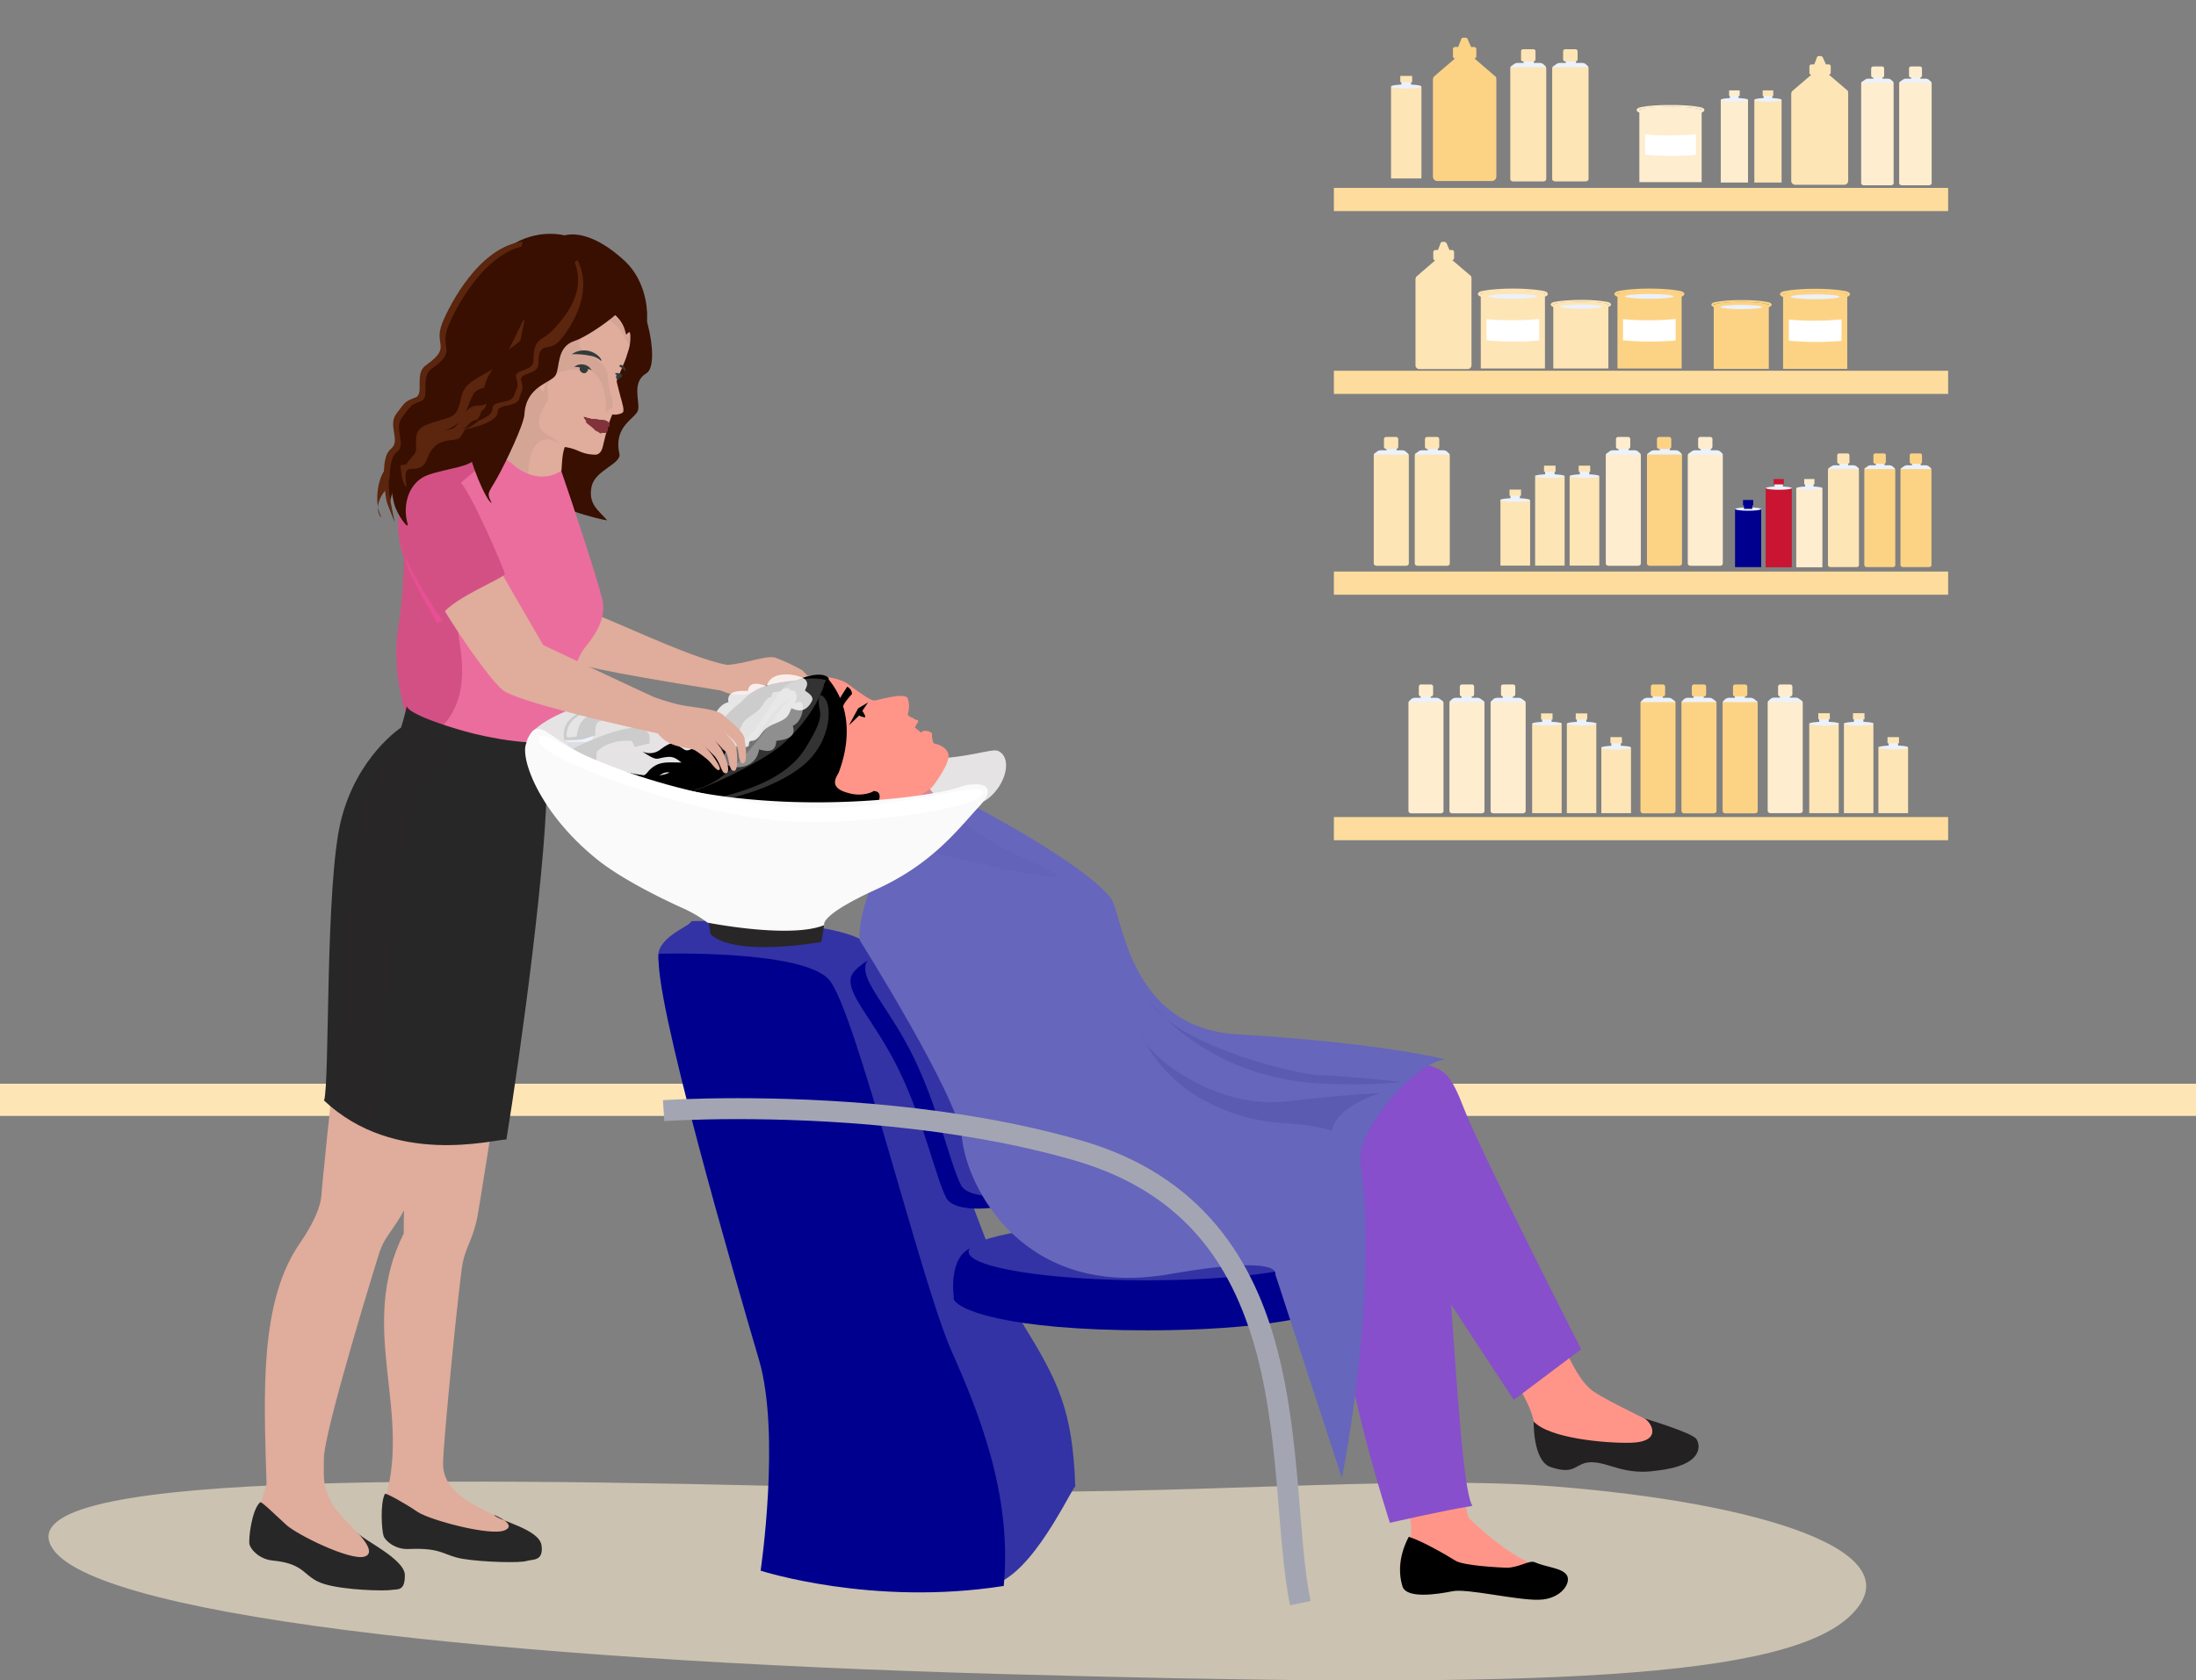 <svg xmlns="http://www.w3.org/2000/svg" xmlns:xlink="http://www.w3.org/1999/xlink" width="682" height="522" viewBox="0 0 682 522">
  <rect x="0" y="0" width="682" height="522" fill="#808080" stroke="none"/>
  <defs>
    <clipPath id="clip-path">
      <rect id="Rectangle_5529" data-name="Rectangle 5529" width="682" height="522" transform="translate(1005 259)" fill="#fff" opacity="0.641"/>
    </clipPath>
    <clipPath id="clip-path-2">
      <rect id="Rectangle_5533" data-name="Rectangle 5533" width="564.498" height="61.764" fill="#feefd2"/>
    </clipPath>
    <clipPath id="clip-path-3">
      <path id="Path_21576" data-name="Path 21576" d="M35.58,71.365a13.638,13.638,0,0,1,.452-1.413s1.074-4.747,2.091-6.33v.057c.452-.678,1.526-1.017,2.035-1.7h0c0-.735.283-3.108.339-3.787.4-2.882.17-5.878,1.187-8.59a15.981,15.981,0,0,1,4.182,1.187,12.461,12.461,0,0,0,5.482,1.187c1.582-.226,2.035-1.922,2.317-3.278.283-1.187.565-2.374.9-3.56a34.815,34.815,0,0,1,1.865-5.652,4.946,4.946,0,0,0,2.882-.4.175.175,0,0,0-.113.057,1.066,1.066,0,0,0,.678-.622h0v-.622a1.565,1.565,0,0,0-.057-.509h0v-.057h0a3.959,3.959,0,0,0-.17-.791c-.113-.4-.17-.791-.283-1.187h0c-.113-.339-.17-.678-.283-1.017a7.527,7.527,0,0,1-.283-1.074c-.113-.4-.226-.848-.339-1.243s-.17-.791-.283-1.187c-.113-.339-.17-.735-.283-1.074a1.65,1.65,0,0,0-.113-.509v-.283a.078.078,0,0,1,.113,0h0v-.17a.427.427,0,0,1,.057-.226h0v-.226a.226.226,0,0,1,.113-.226h0a.206.206,0,0,1,.283-.113h0s0-.113.057-.113h0c.057-.283.17-.565.226-.848a7.55,7.55,0,0,1,.4-1.017h0c.283-.735.622-1.469.9-2.2h0c.339-.735.622-1.526.9-2.317.226-.735.452-1.469.678-2.148A11.715,11.715,0,0,0,61.972,17a13.81,13.81,0,0,0,.057-2.148,6.242,6.242,0,0,0-.17-.9,1.039,1.039,0,0,0-.791.452,1.183,1.183,0,0,0-.226.339,2.639,2.639,0,0,1-.283-.565c-.791-3.956-3.673-6.5-7.743-8.477A34.739,34.739,0,0,0,35.184,4.056c-5.086.622-8.873,4.465-11.3,8.76-2.939,6.1-3.221,13.055-3.278,19.724v2.769a1.359,1.359,0,0,0-.848-.113c-1.752.339-.961,2.148-.848,3.391a20.471,20.471,0,0,1,.113,3.221c-.283,3.56-6.16,9.608-6.838,13.055-.735,2.2,4.126,2.035,4.352,4.352v.113a2.362,2.362,0,0,1,.565.226c.961.4,1.978.791,2.939,1.243a33.113,33.113,0,0,1,3.108,1.7,23.407,23.407,0,0,1,2.713,1.922c.961.735,1.865,1.413,2.713,2.2S30.211,68.2,31,69.048c.735.848,2.826,2.713,3.5,3.617a14.3,14.3,0,0,1,.735-1.243Zm-2.6-3.447-.057-.057h.113v.113Z" transform="translate(-12.107 -3.575)" fill="#e0ac9b"/>
    </clipPath>
  </defs>
  <g id="Hairdressers" transform="translate(-1005 -259)" clip-path="url(#clip-path)">
    <rect id="Rectangle_5297" data-name="Rectangle 5297" width="682" height="10" transform="translate(1005 595.644)" fill="#fde5b6"/>
    <g id="Asset_20" data-name="Asset 20" transform="translate(1419.261 270.717)" style="mix-blend-mode: normal;isolation: isolate">
      <g id="Layer_2" data-name="Layer 2" transform="translate(0 0)">
        <g id="Layer_1" data-name="Layer 1">
          <g id="Group_15120" data-name="Group 15120">
            <g id="Group_15119" data-name="Group 15119">
              <rect id="Rectangle_5457" data-name="Rectangle 5457" width="190.765" height="7.2" transform="translate(0 165.825)" fill="#fddc9d"/>
              <rect id="Rectangle_5458" data-name="Rectangle 5458" width="190.765" height="7.2" transform="translate(0 46.654)" fill="#fddc9d"/>
              <rect id="Rectangle_5459" data-name="Rectangle 5459" width="190.765" height="7.2" transform="translate(0 103.446)" fill="#fddc9d"/>
              <g id="Group_15066" data-name="Group 15066" transform="translate(12.376 124.009)">
                <g id="Group_15062" data-name="Group 15062" transform="translate(39.289)">
                  <g id="Group_15054" data-name="Group 15054" transform="translate(21.542 8.928)">
                    <rect id="Rectangle_5460" data-name="Rectangle 5460" width="9.216" height="27.762" transform="translate(0 3.283)" fill="#fde5b6"/>
                    <path id="Path_21665" data-name="Path 21665" d="M21.926,24.116c0,.346-2.074.576-4.608.576s-4.608-.288-4.608-.576,2.074-.576,4.608-.576S21.926,23.828,21.926,24.116Z" transform="translate(-12.71 -20.89)" fill="#ebf2fc"/>
                    <g id="Group_15053" data-name="Group 15053" transform="translate(2.822)">
                      <rect id="Rectangle_5461" data-name="Rectangle 5461" width="2.937" height="1.67" transform="translate(0.346 1.44)" fill="#ebf2fc"/>
                      <rect id="Rectangle_5462" data-name="Rectangle 5462" width="3.571" height="1.901" fill="#fde5b6"/>
                    </g>
                  </g>
                  <g id="Group_15056" data-name="Group 15056" transform="translate(10.771 8.928)">
                    <rect id="Rectangle_5463" data-name="Rectangle 5463" width="9.158" height="27.762" transform="translate(0.058 3.283)" fill="#fde5b6"/>
                    <path id="Path_21666" data-name="Path 21666" d="M20.056,24.116c0,.346-2.074.576-4.608.576s-4.608-.288-4.608-.576,2.074-.576,4.608-.576S20.056,23.828,20.056,24.116Z" transform="translate(-10.84 -20.89)" fill="#ebf2fc"/>
                    <g id="Group_15055" data-name="Group 15055" transform="translate(2.822)">
                      <rect id="Rectangle_5464" data-name="Rectangle 5464" width="2.937" height="1.67" transform="translate(0.346 1.44)" fill="#ebf2fc"/>
                      <rect id="Rectangle_5465" data-name="Rectangle 5465" width="3.571" height="1.901" fill="#fde5b6"/>
                    </g>
                  </g>
                  <g id="Group_15058" data-name="Group 15058" transform="translate(0 16.358)">
                    <rect id="Rectangle_5466" data-name="Rectangle 5466" width="9.216" height="20.39" transform="translate(0.058 3.225)" fill="#fde5b6"/>
                    <path id="Path_21667" data-name="Path 21667" d="M18.186,25.406c0,.346-2.074.576-4.608.576s-4.608-.288-4.608-.576,2.074-.576,4.608-.576S18.186,25.118,18.186,25.406Z" transform="translate(-8.97 -22.18)" fill="#ebf2fc"/>
                    <g id="Group_15057" data-name="Group 15057" transform="translate(2.88)">
                      <rect id="Rectangle_5467" data-name="Rectangle 5467" width="2.937" height="1.67" transform="translate(0.288 1.382)" fill="#ebf2fc"/>
                      <rect id="Rectangle_5468" data-name="Rectangle 5468" width="3.571" height="1.901" fill="#fde5b6"/>
                    </g>
                  </g>
                  <g id="Group_15059" data-name="Group 15059" transform="translate(32.773)">
                    <path id="Path_21668" data-name="Path 21668" d="M25.546,56.728c0,.4-.4.691-.922.691H15.582c-.518,0-.922-.288-.922-.691V23.091c0-.4.4-.691.922-.691h9.043c.518,0,.922.288.922.691Z" transform="translate(-14.66 -17.389)" fill="#feedce"/>
                    <path id="Path_21669" data-name="Path 21669" d="M25.332,23.575h-10.6c-.4,0,1.21-1.094,1.21-1.094a2.2,2.2,0,0,1,.749-.23h7.027a3.337,3.337,0,0,1,.749.23s1.325,1.094.922,1.094Z" transform="translate(-14.618 -18.103)" fill="#ebf2fc"/>
                    <rect id="Rectangle_5469" data-name="Rectangle 5469" width="3.11" height="1.728" transform="translate(3.974 2.88)" fill="#ebf2fc"/>
                    <path id="Path_21670" data-name="Path 21670" d="M15.959,21.53h3a.7.7,0,0,1,.691.691v2.362a.7.7,0,0,1-.691.691H15.9a.7.7,0,0,1-.691-.691V22.221a.7.7,0,0,1,.691-.691Z" transform="translate(-12.042 -21.53)" fill="#feedce"/>
                  </g>
                  <g id="Group_15060" data-name="Group 15060" transform="translate(45.56)">
                    <path id="Path_21671" data-name="Path 21671" d="M27.766,56.728c0,.4-.4.691-.922.691H17.8c-.518,0-.922-.288-.922-.691V23.091c0-.4.4-.691.922-.691h9.043c.518,0,.922.288.922.691Z" transform="translate(-16.88 -17.389)" fill="#fcd385"/>
                    <path id="Path_21672" data-name="Path 21672" d="M27.552,23.575h-10.6c-.4,0,1.21-1.094,1.21-1.094a2.2,2.2,0,0,1,.749-.23h7.027a3.337,3.337,0,0,1,.749.23s1.325,1.094.864,1.094Z" transform="translate(-16.838 -18.103)" fill="#ebf2fc"/>
                    <rect id="Rectangle_5470" data-name="Rectangle 5470" width="3.11" height="1.728" transform="translate(3.974 2.88)" fill="#ebf2fc"/>
                    <path id="Path_21673" data-name="Path 21673" d="M18.169,21.53h3a.7.7,0,0,1,.691.691v2.362a.7.7,0,0,1-.691.691H18.111a.7.7,0,0,1-.691-.691V22.221a.7.7,0,0,1,.691-.691Z" transform="translate(-14.31 -21.53)" fill="#fcd385"/>
                  </g>
                  <g id="Group_15061" data-name="Group 15061" transform="translate(58.232)">
                    <path id="Path_21674" data-name="Path 21674" d="M29.966,56.728c0,.4-.4.691-.922.691H20c-.518,0-.922-.288-.922-.691V23.091c0-.4.4-.691.922-.691h9.043c.518,0,.922.288.922.691Z" transform="translate(-19.08 -17.389)" fill="#feedce"/>
                    <path id="Path_21675" data-name="Path 21675" d="M29.762,23.575h-10.6c-.4,0,1.21-1.094,1.21-1.094a2.2,2.2,0,0,1,.749-.23h7.027a3.337,3.337,0,0,1,.749.23s1.325,1.094.922,1.094Z" transform="translate(-18.991 -18.103)" fill="#ebf2fc"/>
                    <rect id="Rectangle_5471" data-name="Rectangle 5471" width="3.11" height="1.728" transform="translate(4.032 2.88)" fill="#ebf2fc"/>
                    <path id="Path_21676" data-name="Path 21676" d="M20.389,21.53h3a.7.7,0,0,1,.691.691v2.362a.7.7,0,0,1-.691.691H20.331a.7.7,0,0,1-.691-.691V22.221a.665.665,0,0,1,.691-.691Z" transform="translate(-16.415 -21.53)" fill="#feedce"/>
                  </g>
                </g>
                <g id="Group_15065" data-name="Group 15065">
                  <g id="Group_15063" data-name="Group 15063">
                    <path id="Path_21677" data-name="Path 21677" d="M13.036,56.728c0,.4-.4.691-.922.691H3.072c-.518,0-.922-.288-.922-.691V23.091c0-.4.4-.691.922-.691h9.043c.518,0,.922.288.922.691Z" transform="translate(-2.143 -17.389)" fill="#fde5b6"/>
                    <path id="Path_21678" data-name="Path 21678" d="M12.869,23.575H2.213c-.4,0,1.21-1.094,1.21-1.094a2.2,2.2,0,0,1,.749-.23h6.969a3.337,3.337,0,0,1,.749.23s1.325,1.094.922,1.094Z" transform="translate(-2.149 -18.103)" fill="#ebf2fc"/>
                    <rect id="Rectangle_5472" data-name="Rectangle 5472" width="3.11" height="1.728" transform="translate(3.981 2.88)" fill="#ebf2fc"/>
                    <path id="Path_21679" data-name="Path 21679" d="M3.391,21.53H6.444a.7.7,0,0,1,.691.691v2.362a.7.7,0,0,1-.691.691H3.391a.7.7,0,0,1-.691-.691V22.221A.7.7,0,0,1,3.391,21.53Z" transform="translate(0.475 -21.53)" fill="#fde5b6"/>
                  </g>
                  <g id="Group_15064" data-name="Group 15064" transform="translate(12.736)">
                    <path id="Path_21680" data-name="Path 21680" d="M15.246,56.728c0,.4-.4.691-.922.691H5.282c-.518,0-.922-.288-.922-.691V23.091c0-.4.4-.691.922-.691h9.043c.518,0,.922.288.922.691Z" transform="translate(-4.36 -17.389)" fill="#fde5b6"/>
                    <path id="Path_21681" data-name="Path 21681" d="M15.089,23.575H4.433c-.4,0,1.21-1.094,1.21-1.094a2.2,2.2,0,0,1,.749-.23h6.969a3.337,3.337,0,0,1,.749.23s1.325,1.094.922,1.094Z" transform="translate(-4.318 -18.103)" fill="#ebf2fc"/>
                    <rect id="Rectangle_5473" data-name="Rectangle 5473" width="3.11" height="1.728" transform="translate(4.032 2.88)" fill="#ebf2fc"/>
                    <path id="Path_21682" data-name="Path 21682" d="M5.659,21.53h3a.7.7,0,0,1,.691.691v2.362a.7.7,0,0,1-.691.691H5.6a.7.7,0,0,1-.691-.691V22.221A.7.7,0,0,1,5.6,21.53Z" transform="translate(-1.742 -21.53)" fill="#fde5b6"/>
                  </g>
                </g>
              </g>
              <g id="Group_15090" data-name="Group 15090" transform="translate(23.154 200.902)">
                <g id="Group_15081" data-name="Group 15081">
                  <g id="Group_15076" data-name="Group 15076">
                    <g id="Group_15068" data-name="Group 15068" transform="translate(38.418 8.985)">
                      <rect id="Rectangle_5474" data-name="Rectangle 5474" width="9.158" height="27.762" transform="translate(0 3.225)" fill="#fde5b6"/>
                      <path id="Path_21683" data-name="Path 21683" d="M10.69,37.466c0,.346,2.074.634,4.608.634s4.608-.288,4.608-.634-2.074-.576-4.608-.576S10.69,37.178,10.69,37.466Z" transform="translate(-10.69 -34.298)" fill="#ebf2fc"/>
                      <g id="Group_15067" data-name="Group 15067" transform="translate(2.765)">
                        <rect id="Rectangle_5475" data-name="Rectangle 5475" width="2.937" height="1.67" transform="translate(0.346 1.382)" fill="#ebf2fc"/>
                        <rect id="Rectangle_5476" data-name="Rectangle 5476" width="3.571" height="1.901" fill="#fde5b6"/>
                      </g>
                    </g>
                    <g id="Group_15070" data-name="Group 15070" transform="translate(49.189 8.985)">
                      <rect id="Rectangle_5477" data-name="Rectangle 5477" width="9.158" height="27.762" transform="translate(0 3.225)" fill="#fde5b6"/>
                      <path id="Path_21684" data-name="Path 21684" d="M12.56,37.466c0,.346,2.074.634,4.608.634s4.608-.288,4.608-.634-2.074-.576-4.608-.576S12.56,37.178,12.56,37.466Z" transform="translate(-12.56 -34.298)" fill="#ebf2fc"/>
                      <g id="Group_15069" data-name="Group 15069" transform="translate(2.765)">
                        <rect id="Rectangle_5478" data-name="Rectangle 5478" width="2.937" height="1.67" transform="translate(0.346 1.382)" fill="#ebf2fc"/>
                        <rect id="Rectangle_5479" data-name="Rectangle 5479" width="3.571" height="1.901" fill="#fde5b6"/>
                      </g>
                    </g>
                    <g id="Group_15072" data-name="Group 15072" transform="translate(59.902 16.358)">
                      <rect id="Rectangle_5480" data-name="Rectangle 5480" width="9.216" height="20.39" transform="translate(0 3.225)" fill="#fde5b6"/>
                      <path id="Path_21685" data-name="Path 21685" d="M14.42,38.756c0,.346,2.074.634,4.608.634s4.608-.288,4.608-.634-2.074-.576-4.608-.576S14.42,38.468,14.42,38.756Z" transform="translate(-14.42 -35.53)" fill="#ebf2fc"/>
                      <g id="Group_15071" data-name="Group 15071" transform="translate(2.822)">
                        <rect id="Rectangle_5481" data-name="Rectangle 5481" width="2.937" height="1.67" transform="translate(0.288 1.382)" fill="#ebf2fc"/>
                        <rect id="Rectangle_5482" data-name="Rectangle 5482" width="3.571" height="1.901" fill="#fde5b6"/>
                      </g>
                    </g>
                    <g id="Group_15073" data-name="Group 15073" transform="translate(25.516)">
                      <path id="Path_21686" data-name="Path 21686" d="M8.45,70.078a.853.853,0,0,0,.922.691h9.043c.518,0,.922-.288.922-.691V36.441a.853.853,0,0,0-.922-.691H9.372c-.518,0-.922.288-.922.691Z" transform="translate(-8.45 -30.739)" fill="#feedce"/>
                      <path id="Path_21687" data-name="Path 21687" d="M8.543,36.925h10.6c.4,0-1.21-1.094-1.21-1.094a2.2,2.2,0,0,0-.749-.23H10.213a3.338,3.338,0,0,0-.749.23S8.14,36.925,8.543,36.925Z" transform="translate(-8.37 -31.453)" fill="#ebf2fc"/>
                      <rect id="Rectangle_5483" data-name="Rectangle 5483" width="3.11" height="1.728" transform="translate(3.801 2.88)" fill="#ebf2fc"/>
                      <path id="Path_21688" data-name="Path 21688" d="M9.759,34.88h3a.665.665,0,0,1,.691.691v2.362a.7.7,0,0,1-.691.691H9.7a.7.7,0,0,1-.691-.691V35.571A.665.665,0,0,1,9.7,34.88Z" transform="translate(-5.785 -34.88)" fill="#feedce"/>
                    </g>
                    <g id="Group_15074" data-name="Group 15074" transform="translate(12.729)">
                      <path id="Path_21689" data-name="Path 21689" d="M6.23,70.078a.853.853,0,0,0,.922.691h9.043c.518,0,.922-.288.922-.691V36.441a.853.853,0,0,0-.922-.691H7.152c-.518,0-.922.288-.922.691Z" transform="translate(-6.23 -30.739)" fill="#feedce"/>
                      <path id="Path_21690" data-name="Path 21690" d="M6.371,36.925h10.6c.4,0-1.21-1.094-1.21-1.094a2.2,2.2,0,0,0-.749-.23H7.983a3.338,3.338,0,0,0-.749.23s-1.325,1.094-.922,1.094Z" transform="translate(-6.198 -31.453)" fill="#ebf2fc"/>
                      <rect id="Rectangle_5484" data-name="Rectangle 5484" width="3.11" height="1.728" transform="translate(3.801 2.88)" fill="#ebf2fc"/>
                      <path id="Path_21691" data-name="Path 21691" d="M7.539,34.88h3a.665.665,0,0,1,.691.691v2.362a.7.7,0,0,1-.691.691H7.481a.665.665,0,0,1-.691-.691V35.571a.665.665,0,0,1,.691-.691Z" transform="translate(-3.565 -34.88)" fill="#feedce"/>
                    </g>
                    <g id="Group_15075" data-name="Group 15075">
                      <path id="Path_21692" data-name="Path 21692" d="M4.02,70.078a.853.853,0,0,0,.922.691h9.043c.518,0,.922-.288.922-.691V36.441a.853.853,0,0,0-.922-.691H4.942c-.518,0-.922.288-.922.691Z" transform="translate(-4.02 -30.739)" fill="#feedce"/>
                      <path id="Path_21693" data-name="Path 21693" d="M4.083,36.925h10.6c.4,0-1.21-1.094-1.21-1.094a2.2,2.2,0,0,0-.749-.23H5.753A3.338,3.338,0,0,0,5,35.83S3.68,36.925,4.14,36.925Z" transform="translate(-3.91 -31.453)" fill="#ebf2fc"/>
                      <rect id="Rectangle_5485" data-name="Rectangle 5485" width="3.11" height="1.728" transform="translate(3.801 2.88)" fill="#ebf2fc"/>
                      <path id="Path_21694" data-name="Path 21694" d="M5.329,34.88h3a.7.7,0,0,1,.691.691v2.362a.7.7,0,0,1-.691.691H5.271a.7.7,0,0,1-.691-.691V35.571a.665.665,0,0,1,.691-.691Z" transform="translate(-1.355 -34.88)" fill="#feedce"/>
                    </g>
                  </g>
                  <g id="Group_15080" data-name="Group 15080" transform="translate(72.055)">
                    <g id="Group_15077" data-name="Group 15077" transform="translate(25.516)">
                      <path id="Path_21695" data-name="Path 21695" d="M20.96,70.078a.853.853,0,0,0,.922.691h9.043c.518,0,.922-.288.922-.691V36.441a.853.853,0,0,0-.922-.691H21.882c-.518,0-.922.288-.922.691Z" transform="translate(-20.96 -30.739)" fill="#fcd385"/>
                      <path id="Path_21696" data-name="Path 21696" d="M21.07,36.925h10.6c.4,0-1.21-1.094-1.21-1.094a2.2,2.2,0,0,0-.749-.23H22.683a3.338,3.338,0,0,0-.749.23s-1.325,1.094-.864,1.094Z" transform="translate(-20.898 -31.453)" fill="#ebf2fc"/>
                      <rect id="Rectangle_5486" data-name="Rectangle 5486" width="3.11" height="1.728" transform="translate(3.801 2.88)" fill="#ebf2fc"/>
                      <path id="Path_21697" data-name="Path 21697" d="M22.269,34.88h3a.7.7,0,0,1,.691.691v2.362a.7.7,0,0,1-.691.691H22.211a.7.7,0,0,1-.691-.691V35.571a.665.665,0,0,1,.691-.691Z" transform="translate(-18.295 -34.88)" fill="#fcd385"/>
                    </g>
                    <g id="Group_15078" data-name="Group 15078" transform="translate(12.729)">
                      <path id="Path_21698" data-name="Path 21698" d="M18.74,70.078a.853.853,0,0,0,.922.691H28.7c.518,0,.922-.288.922-.691V36.441a.853.853,0,0,0-.922-.691H19.662c-.518,0-.922.288-.922.691Z" transform="translate(-18.74 -30.739)" fill="#fcd385"/>
                      <path id="Path_21699" data-name="Path 21699" d="M18.881,36.925h10.6c.4,0-1.21-1.094-1.21-1.094a2.2,2.2,0,0,0-.749-.23H20.493a3.338,3.338,0,0,0-.749.23s-1.325,1.094-.922,1.094Z" transform="translate(-18.708 -31.453)" fill="#ebf2fc"/>
                      <rect id="Rectangle_5487" data-name="Rectangle 5487" width="3.11" height="1.728" transform="translate(3.801 2.88)" fill="#ebf2fc"/>
                      <path id="Path_21700" data-name="Path 21700" d="M20.049,34.88h3a.665.665,0,0,1,.691.691v2.362a.7.7,0,0,1-.691.691H19.991a.665.665,0,0,1-.691-.691V35.571a.665.665,0,0,1,.691-.691Z" transform="translate(-16.075 -34.88)" fill="#fcd385"/>
                    </g>
                    <g id="Group_15079" data-name="Group 15079" transform="translate(0)">
                      <path id="Path_21701" data-name="Path 21701" d="M16.53,70.078a.853.853,0,0,0,.922.691h9.043c.518,0,.922-.288.922-.691V36.441a.853.853,0,0,0-.922-.691H17.452c-.518,0-.922.288-.922.691Z" transform="translate(-16.53 -30.739)" fill="#fcd385"/>
                      <path id="Path_21702" data-name="Path 21702" d="M16.575,36.925H27.231c.4,0-1.21-1.094-1.21-1.094a2.2,2.2,0,0,0-.749-.23H18.3a3.338,3.338,0,0,0-.749.23s-1.325,1.094-.922,1.094Z" transform="translate(-16.403 -31.453)" fill="#ebf2fc"/>
                      <rect id="Rectangle_5488" data-name="Rectangle 5488" width="3.11" height="1.728" transform="translate(3.801 2.88)" fill="#ebf2fc"/>
                      <path id="Path_21703" data-name="Path 21703" d="M17.839,34.88h3a.7.7,0,0,1,.691.691v2.362a.7.7,0,0,1-.691.691H17.781a.7.7,0,0,1-.691-.691V35.571a.665.665,0,0,1,.691-.691Z" transform="translate(-13.865 -34.88)" fill="#fcd385"/>
                    </g>
                  </g>
                </g>
                <g id="Group_15089" data-name="Group 15089" transform="translate(111.567)">
                  <g id="Group_15083" data-name="Group 15083" transform="translate(12.902 8.928)">
                    <rect id="Rectangle_5489" data-name="Rectangle 5489" width="9.158" height="27.762" transform="translate(0 3.283)" fill="#fde5b6"/>
                    <path id="Path_21704" data-name="Path 21704" d="M25.63,37.466c0,.346,2.074.634,4.608.634s4.608-.288,4.608-.634-2.074-.576-4.608-.576S25.63,37.178,25.63,37.466Z" transform="translate(-25.63 -34.24)" fill="#ebf2fc"/>
                    <g id="Group_15082" data-name="Group 15082" transform="translate(2.822)">
                      <rect id="Rectangle_5490" data-name="Rectangle 5490" width="2.937" height="1.67" transform="translate(0.288 1.382)" fill="#ebf2fc"/>
                      <rect id="Rectangle_5491" data-name="Rectangle 5491" width="3.571" height="1.901" fill="#fde5b6"/>
                    </g>
                  </g>
                  <g id="Group_15085" data-name="Group 15085" transform="translate(23.673 8.928)">
                    <rect id="Rectangle_5492" data-name="Rectangle 5492" width="9.158" height="27.762" transform="translate(0 3.283)" fill="#fde5b6"/>
                    <path id="Path_21705" data-name="Path 21705" d="M27.5,37.466c0,.346,2.074.634,4.608.634s4.608-.288,4.608-.634-2.074-.576-4.608-.576S27.5,37.178,27.5,37.466Z" transform="translate(-27.5 -34.24)" fill="#ebf2fc"/>
                    <g id="Group_15084" data-name="Group 15084" transform="translate(2.822)">
                      <rect id="Rectangle_5493" data-name="Rectangle 5493" width="2.937" height="1.67" transform="translate(0.288 1.382)" fill="#ebf2fc"/>
                      <rect id="Rectangle_5494" data-name="Rectangle 5494" width="3.571" height="1.901" fill="#fde5b6"/>
                    </g>
                  </g>
                  <g id="Group_15087" data-name="Group 15087" transform="translate(34.386 16.358)">
                    <rect id="Rectangle_5495" data-name="Rectangle 5495" width="9.216" height="20.39" transform="translate(0 3.225)" fill="#fde5b6"/>
                    <path id="Path_21706" data-name="Path 21706" d="M29.36,38.746c0,.346,2.074.634,4.608.634s4.608-.288,4.608-.634-2.074-.576-4.608-.576S29.36,38.458,29.36,38.746Z" transform="translate(-29.36 -35.578)" fill="#ebf2fc"/>
                    <g id="Group_15086" data-name="Group 15086" transform="translate(2.822)">
                      <rect id="Rectangle_5496" data-name="Rectangle 5496" width="2.937" height="1.67" transform="translate(0.346 1.382)" fill="#ebf2fc"/>
                      <rect id="Rectangle_5497" data-name="Rectangle 5497" width="3.571" height="1.901" fill="#fde5b6"/>
                    </g>
                  </g>
                  <g id="Group_15088" data-name="Group 15088">
                    <path id="Path_21707" data-name="Path 21707" d="M23.39,70.068a.853.853,0,0,0,.922.691h9.043c.518,0,.922-.288.922-.691V36.431a.853.853,0,0,0-.922-.691H24.312c-.518,0-.922.288-.922.691Z" transform="translate(-23.39 -30.787)" fill="#feedce"/>
                    <path id="Path_21708" data-name="Path 21708" d="M23.483,36.915h10.6c.4,0-1.21-1.094-1.21-1.094a2.2,2.2,0,0,0-.749-.23H25.153a3.337,3.337,0,0,0-.749.23s-1.325,1.094-.922,1.094Z" transform="translate(-23.31 -31.501)" fill="#ebf2fc"/>
                    <rect id="Rectangle_5498" data-name="Rectangle 5498" width="3.11" height="1.728" transform="translate(3.801 2.822)" fill="#ebf2fc"/>
                    <path id="Path_21709" data-name="Path 21709" d="M24.7,34.88h3a.665.665,0,0,1,.691.691v2.362a.7.7,0,0,1-.691.691H24.641a.7.7,0,0,1-.691-.691V35.571a.665.665,0,0,1,.691-.691Z" transform="translate(-20.725 -34.88)" fill="#feedce"/>
                  </g>
                </g>
              </g>
              <g id="Group_15100" data-name="Group 15100" transform="translate(124.584 129.135)">
                <g id="Group_15092" data-name="Group 15092" transform="translate(19.007 7.949)">
                  <rect id="Rectangle_5499" data-name="Rectangle 5499" width="8.121" height="24.537" transform="translate(0 2.88)" fill="#feedce"/>
                  <path id="Path_21710" data-name="Path 21710" d="M33,24.718c0,.288-1.843.518-4.032.518s-4.032-.23-4.032-.518,1.786-.518,4.032-.518S33,24.43,33,24.718Z" transform="translate(-24.882 -21.896)" fill="#ebf2fc"/>
                  <g id="Group_15091" data-name="Group 15091" transform="translate(2.477)">
                    <rect id="Rectangle_5500" data-name="Rectangle 5500" width="2.592" height="1.498" transform="translate(0.288 1.21)" fill="#ebf2fc"/>
                    <rect id="Rectangle_5501" data-name="Rectangle 5501" width="3.168" height="1.67" fill="#feedce"/>
                  </g>
                </g>
                <g id="Group_15094" data-name="Group 15094" transform="translate(9.504 7.949)">
                  <rect id="Rectangle_5502" data-name="Rectangle 5502" width="8.121" height="24.537" transform="translate(0 2.88)" fill="#c91432"/>
                  <path id="Path_21711" data-name="Path 21711" d="M31.354,24.718c0,.288-1.843.518-4.032.518s-4.032-.23-4.032-.518,1.843-.518,4.032-.518S31.354,24.43,31.354,24.718Z" transform="translate(-23.232 -21.896)" fill="#ebf2fc"/>
                  <g id="Group_15093" data-name="Group 15093" transform="translate(2.477)">
                    <rect id="Rectangle_5503" data-name="Rectangle 5503" width="2.592" height="1.498" transform="translate(0.288 1.21)" fill="#ebf2fc"/>
                    <rect id="Rectangle_5504" data-name="Rectangle 5504" width="3.168" height="1.67" fill="#c91432"/>
                  </g>
                </g>
                <g id="Group_15096" data-name="Group 15096" transform="translate(0 14.457)">
                  <rect id="Rectangle_5505" data-name="Rectangle 5505" width="8.121" height="17.971" transform="translate(0 2.88)" fill="#00008f"/>
                  <path id="Path_21712" data-name="Path 21712" d="M29.7,25.848c0,.288-1.786.518-4.032.518s-4.032-.23-4.032-.518,1.843-.518,4.032-.518S29.7,25.56,29.7,25.848Z" transform="translate(-21.582 -23.026)" fill="#ebf2fc"/>
                  <g id="Group_15095" data-name="Group 15095" transform="translate(2.477)">
                    <rect id="Rectangle_5506" data-name="Rectangle 5506" width="2.592" height="1.498" transform="translate(0.288 1.267)" fill="#00008f"/>
                    <rect id="Rectangle_5507" data-name="Rectangle 5507" width="3.168" height="1.67" fill="#00008f"/>
                  </g>
                </g>
                <g id="Group_15097" data-name="Group 15097" transform="translate(28.857)">
                  <path id="Path_21713" data-name="Path 21713" d="M36.259,53.439c0,.346-.346.576-.806.576H27.446c-.461,0-.806-.288-.806-.576V23.776c0-.346.346-.576.806-.576h8.006c.461,0,.806.288.806.576Z" transform="translate(-26.64 -18.707)" fill="#fde5b6"/>
                  <path id="Path_21714" data-name="Path 21714" d="M36.093,24.212H26.7c-.346,0,1.094-.922,1.094-.922a1.637,1.637,0,0,1,.691-.23h6.163a3.111,3.111,0,0,1,.691.23s1.152.922.806.922Z" transform="translate(-26.589 -19.374)" fill="#ebf2fc"/>
                  <rect id="Rectangle_5508" data-name="Rectangle 5508" width="2.707" height="1.498" transform="translate(3.571 2.534)" fill="#ebf2fc"/>
                  <path id="Path_21715" data-name="Path 21715" d="M27.716,22.42h2.649a.577.577,0,0,1,.576.576V25.07a.577.577,0,0,1-.576.576H27.716a.577.577,0,0,1-.576-.576V23A.577.577,0,0,1,27.716,22.42Z" transform="translate(-24.26 -22.42)" fill="#fde5b6"/>
                </g>
                <g id="Group_15098" data-name="Group 15098" transform="translate(40.146)">
                  <path id="Path_21716" data-name="Path 21716" d="M38.219,53.439c0,.346-.346.576-.806.576H29.406c-.461,0-.806-.288-.806-.576V23.776c0-.346.346-.576.806-.576h8.006c.461,0,.806.288.806.576Z" transform="translate(-28.6 -18.707)" fill="#fcd385"/>
                  <path id="Path_21717" data-name="Path 21717" d="M38.043,24.212H28.654c-.346,0,1.094-.922,1.094-.922a1.709,1.709,0,0,1,.634-.23h6.163a3.111,3.111,0,0,1,.691.23s1.152.922.806.922Z" transform="translate(-28.597 -19.374)" fill="#ebf2fc"/>
                  <rect id="Rectangle_5509" data-name="Rectangle 5509" width="2.707" height="1.498" transform="translate(3.571 2.534)" fill="#ebf2fc"/>
                  <path id="Path_21718" data-name="Path 21718" d="M29.724,22.42h2.65a.577.577,0,0,1,.576.576V25.07a.577.577,0,0,1-.576.576H29.666a.577.577,0,0,1-.576-.576V23a.577.577,0,0,1,.576-.576Z" transform="translate(-26.268 -22.42)" fill="#fcd385"/>
                </g>
                <g id="Group_15099" data-name="Group 15099" transform="translate(51.377)">
                  <path id="Path_21719" data-name="Path 21719" d="M40.169,53.439c0,.346-.346.576-.806.576H31.356c-.461,0-.806-.288-.806-.576V23.776c0-.346.346-.576.806-.576h8.006c.461,0,.806.288.806.576Z" transform="translate(-30.55 -18.707)" fill="#fcd385"/>
                  <path id="Path_21720" data-name="Path 21720" d="M40,24.212H30.614c-.346,0,1.094-.922,1.094-.922a1.709,1.709,0,0,1,.634-.23h6.163a3.111,3.111,0,0,1,.691.23S40.348,24.212,40,24.212Z" transform="translate(-30.499 -19.374)" fill="#ebf2fc"/>
                  <rect id="Rectangle_5510" data-name="Rectangle 5510" width="2.707" height="1.498" transform="translate(3.571 2.534)" fill="#ebf2fc"/>
                  <path id="Path_21721" data-name="Path 21721" d="M31.626,22.42h2.65a.577.577,0,0,1,.576.576V25.07a.577.577,0,0,1-.576.576h-2.65a.577.577,0,0,1-.576-.576V23A.577.577,0,0,1,31.626,22.42Z" transform="translate(-28.17 -22.42)" fill="#fcd385"/>
                </g>
              </g>
              <g id="Group_15104" data-name="Group 15104" transform="translate(25.343 63.415)">
                <path id="Path_21722" data-name="Path 21722" d="M21.737,21.723l-5.875-5.011s.518-.288.518-.576V14.178a.639.639,0,0,0-.634-.634H14.94l-.864-2.074s-.288-.461-.634-.461h-.634c-.346,0-.634.23-.634.461l-.806,2.074h-.806a.639.639,0,0,0-.634.634v1.958a.677.677,0,0,0,.576.634L4.688,21.781h0a1.966,1.966,0,0,0-.288.749V49.313a1.181,1.181,0,0,0,1.21,1.21H20.585a1.181,1.181,0,0,0,1.21-1.21V22.53a1.828,1.828,0,0,0-.115-.749Z" transform="translate(-4.4 -11.01)" fill="#fde5b6"/>
                <g id="Group_15101" data-name="Group 15101" transform="translate(41.989 18.028)">
                  <path id="Path_21723" data-name="Path 21723" d="M20.412,14.23c-4.723,0-8.582.461-8.582,1.037V35.023H28.937V15.267c0-.576-3.859-1.037-8.582-1.037Z" transform="translate(-11.024 -13.712)" fill="#fde5b6"/>
                  <path id="Path_21724" data-name="Path 21724" d="M14.627,16.674c-1.67-.288-2.707-.23-2.938-1.094h0c.23-.864,1.267-.806,2.938-1.094h0a63.008,63.008,0,0,1,6.451-.346h0a49.915,49.915,0,0,1,6.451.346h0c1.67.288,2.65.23,2.937,1.094h0c-.288.806-1.267.806-2.937,1.094h0a63.008,63.008,0,0,1-6.451.346h0a49.915,49.915,0,0,1-6.451-.346ZM12.842,15.7a16.854,16.854,0,0,0,1.9.346h0a60.819,60.819,0,0,0,6.393.346h0c4.262,0,7.949-.461,8.64-.806h0a3.833,3.833,0,0,0-.4-.173h0q-.691-.173-1.9-.346h0a60.819,60.819,0,0,0-6.393-.346h0c-4.262,0-7.949.461-8.64.806h0a3.835,3.835,0,0,0,.4.173Z" transform="translate(-11.69 -14.14)" fill="#fde5b6"/>
                  <path id="Path_21725" data-name="Path 21725" d="M25.112,15.024c0,.346-2.88.691-6.451.691s-6.451-.288-6.451-.691,2.88-.634,6.451-.634S25.112,14.678,25.112,15.024Z" transform="translate(-9.215 -12.95)" fill="#ebf2fc" style="mix-blend-mode: multiply;isolation: isolate"/>
                </g>
                <g id="Group_15102" data-name="Group 15102" transform="translate(61.745 14.515)">
                  <path id="Path_21726" data-name="Path 21726" d="M25.254,13.63c-5.529,0-9.964.518-9.964,1.21V37.879H35.219V14.84C35.219,14.148,30.726,13.63,25.254,13.63Z" transform="translate(-14.311 -13.054)" fill="#fcd385"/>
                  <path id="Path_21727" data-name="Path 21727" d="M18.518,16.468c-1.958-.346-3.11-.288-3.4-1.267h0c.288-.979,1.5-.922,3.4-1.267h0a64.949,64.949,0,0,1,7.488-.4h0a64.949,64.949,0,0,1,7.488.4h0c1.958.346,3.11.288,3.4,1.267h0c-.288.979-1.44.922-3.4,1.267h0a65.736,65.736,0,0,1-7.488.4h0a54.092,54.092,0,0,1-7.488-.4Zm-2.131-1.152a12.541,12.541,0,0,0,2.189.4h0a63.852,63.852,0,0,0,7.43.4h0c4.953,0,9.273-.518,10.08-.922h0a2.613,2.613,0,0,0-.461-.173h0a22.213,22.213,0,0,0-2.189-.4h0a63.853,63.853,0,0,0-7.43-.4h0c-4.953,0-9.273.518-10.08.922h0s.288.115.461.173h0Z" transform="translate(-15.12 -13.53)" fill="#fcd385"/>
                  <path id="Path_21728" data-name="Path 21728" d="M30.791,14.569c0,.4-3.4.749-7.545.749s-7.545-.346-7.545-.749,3.4-.749,7.545-.749S30.791,14.166,30.791,14.569Z" transform="translate(-12.359 -12.15)" fill="#ebf2fc" style="mix-blend-mode: multiply;isolation: isolate"/>
                  <path id="Path_21729" data-name="Path 21729" d="M31.948,21.794V15.17c-2.419.23-5.3.4-8.294.4s-5.645-.115-8.064-.346v6.566c2.477.23,5.357.4,8.409.4q4.32,0,7.949-.346Z" transform="translate(-12.883 -5.724)" fill="#fff" style="mix-blend-mode: soft-light;isolation: isolate"/>
                </g>
                <g id="Group_15103" data-name="Group 15103" transform="translate(19.353 14.515)">
                  <path id="Path_21730" data-name="Path 21730" d="M17.884,13.63c-5.529,0-9.964.518-9.964,1.21V37.879H27.849V14.84C27.849,14.148,23.414,13.63,17.884,13.63Z" transform="translate(-6.998 -13.054)" fill="#fde5b6"/>
                  <path id="Path_21731" data-name="Path 21731" d="M11.158,16.468c-1.958-.346-3.11-.288-3.4-1.267h0c.288-.979,1.5-.922,3.4-1.267h0a66.534,66.534,0,0,1,7.488-.4h0a64.949,64.949,0,0,1,7.488.4h0c1.958.346,3.11.288,3.4,1.267h0c-.288.979-1.5.922-3.4,1.267h0a66.534,66.534,0,0,1-7.488.4h0a54.092,54.092,0,0,1-7.488-.4ZM9.027,15.316a12.54,12.54,0,0,0,2.189.4h0a63.852,63.852,0,0,0,7.43.4h0c4.953,0,9.273-.518,10.08-.922h0s-.288-.115-.461-.173h0a22.213,22.213,0,0,0-2.189-.4h0a63.852,63.852,0,0,0-7.43-.4h0c-4.953,0-9.273.518-10.08.922h0s.288.115.461.173h0Z" transform="translate(-7.76 -13.53)" fill="#fde5b6"/>
                  <path id="Path_21732" data-name="Path 21732" d="M23.431,14.569c0,.4-3.4.749-7.545.749s-7.545-.346-7.545-.749,3.4-.749,7.545-.749,7.545.346,7.545.749Z" transform="translate(-4.999 -12.15)" fill="#ebf2fc" style="mix-blend-mode: multiply;isolation: isolate"/>
                  <path id="Path_21733" data-name="Path 21733" d="M24.588,21.794V15.17c-2.477.23-5.3.4-8.294.4s-5.645-.115-8.064-.346v6.566c2.477.23,5.357.4,8.409.4q4.32,0,7.949-.346Z" transform="translate(-5.523 -5.724)" fill="#fff" style="mix-blend-mode: soft-light;isolation: isolate"/>
                </g>
              </g>
              <g id="Group_15105" data-name="Group 15105" transform="translate(117.212 81.501)">
                <path id="Path_21734" data-name="Path 21734" d="M29.062,14.25c-4.723,0-8.582.461-8.582,1.037V35.043H37.587V15.287c0-.576-3.859-1.037-8.582-1.037Z" transform="translate(-19.731 -13.674)" fill="#fcd385"/>
                <path id="Path_21735" data-name="Path 21735" d="M23.287,16.684c-1.67-.288-2.65-.23-2.937-1.094h0c.23-.864,1.267-.806,2.938-1.094h0a49.915,49.915,0,0,1,6.451-.346h0a49.915,49.915,0,0,1,6.451.346h0c1.67.288,2.649.23,2.937,1.094h0c-.23.806-1.267.806-2.937,1.094h0a49.915,49.915,0,0,1-6.451.346h0a49.915,49.915,0,0,1-6.451-.346Zm-1.843-.922a16.853,16.853,0,0,0,1.9.346h0a62.685,62.685,0,0,0,6.336.288h0c4.262,0,7.949-.461,8.64-.806h0a3.835,3.835,0,0,0-.4-.173h0q-.691-.173-1.9-.346h0a48.341,48.341,0,0,0-6.393-.346h0c-4.262,0-7.949.461-8.64.806h0a3.833,3.833,0,0,0,.4.173h0Z" transform="translate(-20.35 -14.15)" fill="#fcd385"/>
                <path id="Path_21736" data-name="Path 21736" d="M33.81,15.044c0,.346-2.88.691-6.451.691s-6.509-.288-6.509-.691,2.88-.634,6.509-.634S33.81,14.7,33.81,15.044Z" transform="translate(-17.97 -12.912)" fill="#ebf2fc" style="mix-blend-mode: multiply;isolation: isolate"/>
              </g>
              <g id="Group_15106" data-name="Group 15106" transform="translate(138.523 77.988)">
                <path id="Path_21737" data-name="Path 21737" d="M34.184,13.65c-5.529,0-9.964.518-9.964,1.21V37.9H44.149V14.86C44.149,14.226,39.714,13.65,34.184,13.65Z" transform="translate(-23.241 -13.016)" fill="#fcd385"/>
                <path id="Path_21738" data-name="Path 21738" d="M27.448,16.477c-1.9-.346-3.11-.288-3.4-1.267h0c.288-.979,1.5-.922,3.4-1.267h0a66.532,66.532,0,0,1,7.488-.4h0a64.947,64.947,0,0,1,7.488.4h0c1.958.346,3.11.288,3.4,1.267h0c-.288.979-1.44.922-3.4,1.267h0a65.734,65.734,0,0,1-7.488.4h0a54.092,54.092,0,0,1-7.488-.4Zm-2.074-1.094a22.212,22.212,0,0,0,2.189.4h0a63.851,63.851,0,0,0,7.43.4h0c4.953,0,9.273-.518,10.08-.922h0s-.288-.115-.461-.173h0a12.54,12.54,0,0,0-2.189-.4h0a63.853,63.853,0,0,0-7.43-.4h0c-4.953,0-9.273.518-10.08.922h0s.288.115.461.173Z" transform="translate(-24.05 -13.54)" fill="#fcd385"/>
                <path id="Path_21739" data-name="Path 21739" d="M39.731,14.589c0,.4-3.4.749-7.545.749s-7.545-.346-7.545-.749,3.4-.749,7.545-.749S39.731,14.186,39.731,14.589Z" transform="translate(-21.242 -12.112)" fill="#ebf2fc" style="mix-blend-mode: multiply;isolation: isolate"/>
                <path id="Path_21740" data-name="Path 21740" d="M40.888,21.814V15.19c-2.477.23-5.241.4-8.294.4s-5.645-.115-8.064-.346v6.566c2.477.23,5.357.4,8.409.4,2.88,0,5.529-.115,7.891-.346Z" transform="translate(-21.765 -5.686)" fill="#fff" style="mix-blend-mode: soft-light;isolation: isolate"/>
              </g>
              <g id="Group_15112" data-name="Group 15112" transform="translate(17.74)">
                <g id="Group_15108" data-name="Group 15108" transform="translate(0 11.865)">
                  <rect id="Rectangle_5511" data-name="Rectangle 5511" width="9.446" height="28.511" transform="translate(0 3.341)" fill="#fde5b6"/>
                  <path id="Path_21741" data-name="Path 21741" d="M12.526,3.154c0,.346-2.131.634-4.723.634S3.08,3.5,3.08,3.154,5.211,2.52,7.8,2.52,12.526,2.808,12.526,3.154Z" transform="translate(-3.08 0.13)" fill="#ebf2fc"/>
                  <g id="Group_15107" data-name="Group 15107" transform="translate(2.88)">
                    <rect id="Rectangle_5512" data-name="Rectangle 5512" width="2.995" height="1.728" transform="translate(0.346 1.44)" fill="#ebf2fc"/>
                    <rect id="Rectangle_5513" data-name="Rectangle 5513" width="3.686" height="1.958" fill="#fde5b6"/>
                  </g>
                </g>
                <path id="Path_21742" data-name="Path 21742" d="M24.808,12.1,18.242,6.451a.741.741,0,0,0,.576-.691V3.571a.665.665,0,0,0-.691-.691h-.922L16.168.576A.648.648,0,0,0,15.477,0h-.691c-.4,0-.691.23-.691.576l-.922,2.3h-.922a.665.665,0,0,0-.691.691V5.76a.692.692,0,0,0,.634.691L5.628,12.1h0a2.369,2.369,0,0,0-.288.864V43.141a1.4,1.4,0,0,0,1.382,1.382H23.656a1.4,1.4,0,0,0,1.382-1.382V12.96a1.8,1.8,0,0,0-.173-.864Z" transform="translate(7.677 0)" fill="#fcd385"/>
                <g id="Group_15109" data-name="Group 15109" transform="translate(37.036 3.571)">
                  <path id="Path_21743" data-name="Path 21743" d="M20.684,36.712c0,.4-.4.691-.922.691H10.432c-.518,0-.922-.288-.922-.691V2.211c0-.4.4-.691.922-.691h9.331c.518,0,.922.288.922.691Z" transform="translate(-9.51 3.664)" fill="#fde5b6"/>
                  <path id="Path_21744" data-name="Path 21744" d="M20.468,2.685H9.582c-.4,0,1.267-1.094,1.267-1.094a2.2,2.2,0,0,1,.749-.23h7.2a3.337,3.337,0,0,1,.749.23s1.325,1.094.922,1.094Z" transform="translate(-9.467 2.902)" fill="#ebf2fc"/>
                  <rect id="Rectangle_5514" data-name="Rectangle 5514" width="3.168" height="1.786" transform="translate(4.147 2.937)" fill="#ebf2fc"/>
                  <path id="Path_21745" data-name="Path 21745" d="M10.781.62h3.11a.665.665,0,0,1,.691.691V3.73a.665.665,0,0,1-.691.691h-3.11a.665.665,0,0,1-.691-.691V1.311A.665.665,0,0,1,10.781.62Z" transform="translate(-6.749 -0.62)" fill="#fde5b6"/>
                </g>
                <g id="Group_15110" data-name="Group 15110" transform="translate(50.053 3.571)">
                  <path id="Path_21746" data-name="Path 21746" d="M23.059,36.712c0,.4-.4.691-.979.691H12.749c-.518,0-.979-.288-.979-.691V2.211c0-.4.461-.691.979-.691H22.08c.518,0,.979.288.979.691Z" transform="translate(-11.77 3.664)" fill="#fde5b6"/>
                  <path id="Path_21747" data-name="Path 21747" d="M22.748,2.685H11.862c-.4,0,1.267-1.094,1.267-1.094a2.2,2.2,0,0,1,.749-.23h7.2a4.7,4.7,0,0,1,.806.23s1.325,1.094.922,1.094Z" transform="translate(-11.631 2.902)" fill="#ebf2fc"/>
                  <rect id="Rectangle_5515" data-name="Rectangle 5515" width="3.168" height="1.786" transform="translate(4.205 2.937)" fill="#ebf2fc"/>
                  <path id="Path_21748" data-name="Path 21748" d="M13.051.62h3.11a.665.665,0,0,1,.691.691V3.73a.665.665,0,0,1-.691.691h-3.11a.665.665,0,0,1-.691-.691V1.311A.665.665,0,0,1,13.051.62Z" transform="translate(-8.962 -0.62)" fill="#fde5b6"/>
                </g>
                <g id="Group_15111" data-name="Group 15111" transform="translate(76.26 20.908)">
                  <path id="Path_21749" data-name="Path 21749" d="M26.146,3.72c-5.357,0-9.676.518-9.676,1.152v22.29H35.823V4.872C35.823,4.238,31.5,3.72,26.146,3.72Z" transform="translate(-15.606 -3.202)" fill="#feedce"/>
                  <path id="Path_21750" data-name="Path 21750" d="M19.6,6.395c-1.9-.346-3-.288-3.283-1.21h0c.288-.922,1.44-.864,3.283-1.21h0A63.714,63.714,0,0,1,26.86,3.63h0a63.011,63.011,0,0,1,7.257.346h0c1.9.346,3,.288,3.283,1.21h0c-.288.922-1.44.864-3.283,1.21h0a63.011,63.011,0,0,1-7.257.346h0A63.011,63.011,0,0,1,19.6,6.395ZM17.53,5.3a11.735,11.735,0,0,0,2.131.4h0a61.925,61.925,0,0,0,7.2.346h0c4.781,0,8.985-.518,9.792-.922h0a2.614,2.614,0,0,0-.461-.173h0a17.874,17.874,0,0,0-2.131-.4h0a61.926,61.926,0,0,0-7.2-.346h0c-4.781,0-8.985.518-9.792.922h0a2.613,2.613,0,0,0,.461.173h0Z" transform="translate(-16.32 -3.63)" fill="#feedce"/>
                  <path id="Path_21751" data-name="Path 21751" d="M32.562,11.6V5.21c-2.362.23-5.126.346-8.006.346S19.084,5.44,16.78,5.21v6.336c2.419.23,5.184.4,8.121.4C27.666,11.949,30.258,11.834,32.562,11.6Z" transform="translate(-14.13 3.89)" fill="#fff" style="mix-blend-mode: soft-light;isolation: isolate"/>
                </g>
              </g>
              <g id="Group_15114" data-name="Group 15114" transform="translate(130.575 16.358)">
                <rect id="Rectangle_5516" data-name="Rectangle 5516" width="8.467" height="25.631" transform="translate(0 2.995)" fill="#fde5b6"/>
                <path id="Path_21752" data-name="Path 21752" d="M31.137,3.826c0,.288-1.9.576-4.262.576s-4.2-.23-4.2-.576,1.9-.576,4.2-.576S31.137,3.48,31.137,3.826Z" transform="translate(-22.67 -0.888)" fill="#ebf2fc"/>
                <g id="Group_15113" data-name="Group 15113" transform="translate(2.592)">
                  <rect id="Rectangle_5517" data-name="Rectangle 5517" width="2.707" height="1.555" transform="translate(0.288 1.267)" fill="#ebf2fc"/>
                  <rect id="Rectangle_5518" data-name="Rectangle 5518" width="3.283" height="1.728" fill="#fde5b6"/>
                </g>
              </g>
              <g id="Group_15116" data-name="Group 15116" transform="translate(120.149 16.358)">
                <rect id="Rectangle_5519" data-name="Rectangle 5519" width="8.467" height="25.631" transform="translate(0 2.995)" fill="#feedce"/>
                <path id="Path_21753" data-name="Path 21753" d="M29.327,3.826c0,.288-1.9.576-4.262.576s-4.2-.23-4.2-.576,1.9-.576,4.2-.576S29.327,3.48,29.327,3.826Z" transform="translate(-20.86 -0.888)" fill="#ebf2fc"/>
                <g id="Group_15115" data-name="Group 15115" transform="translate(2.592)">
                  <rect id="Rectangle_5520" data-name="Rectangle 5520" width="2.707" height="1.555" transform="translate(0.23 1.267)" fill="#ebf2fc"/>
                  <rect id="Rectangle_5521" data-name="Rectangle 5521" width="3.283" height="1.728" fill="#feedce"/>
                </g>
              </g>
              <path id="Path_21754" data-name="Path 21754" d="M42.343,11.876,36.41,6.807s.518-.288.518-.634V4.215a.639.639,0,0,0-.634-.634h-.864l-.922-2.074S34.221.99,33.876.99h-.634a.586.586,0,0,0-.634.518L31.8,3.582h-.864a.639.639,0,0,0-.634.634V6.174a.628.628,0,0,0,.576.634l-5.933,5.069h0a1.966,1.966,0,0,0-.288.749V39.753a1.23,1.23,0,0,0,1.267,1.21H41.133a1.217,1.217,0,0,0,1.21-1.21V12.625a1.827,1.827,0,0,0-.115-.749Z" transform="translate(117.377 4.712)" fill="#fde5b6"/>
              <g id="Group_15117" data-name="Group 15117" transform="translate(163.751 8.928)">
                <path id="Path_21755" data-name="Path 21755" d="M38.51,34.029c0,.346-.4.634-.864.634H29.294c-.461,0-.864-.288-.864-.634V2.984c0-.346.4-.634.864-.634h8.352c.461,0,.864.288.864.634V33.971Z" transform="translate(-28.43 2.258)" fill="#feedce"/>
                <path id="Path_21756" data-name="Path 21756" d="M38.294,3.42H28.5c-.346,0,1.152-.979,1.152-.979a1.637,1.637,0,0,1,.691-.23H36.8a3.111,3.111,0,0,1,.691.23s1.21.979.806.979Z" transform="translate(-28.33 1.591)" fill="#ebf2fc"/>
                <rect id="Rectangle_5522" data-name="Rectangle 5522" width="2.822" height="1.613" transform="translate(3.801 2.65)" fill="#ebf2fc"/>
                <path id="Path_21757" data-name="Path 21757" d="M29.546,1.55h2.822A.639.639,0,0,1,33,2.184V4.372a.639.639,0,0,1-.634.634H29.6a.639.639,0,0,1-.634-.634V2.184A.639.639,0,0,1,29.6,1.55Z" transform="translate(-25.86 -1.55)" fill="#feedce"/>
              </g>
              <g id="Group_15118" data-name="Group 15118" transform="translate(175.559 8.928)">
                <path id="Path_21758" data-name="Path 21758" d="M40.56,34.029c0,.346-.4.634-.864.634H31.344c-.461,0-.864-.288-.864-.634V2.984c0-.346.4-.634.864-.634H39.7c.461,0,.864.288.864.634V33.971Z" transform="translate(-30.48 2.258)" fill="#feedce"/>
                <path id="Path_21759" data-name="Path 21759" d="M40.334,3.42H30.543c-.346,0,1.152-.979,1.152-.979a1.943,1.943,0,0,1,.691-.23h6.451a3.111,3.111,0,0,1,.691.23S40.738,3.42,40.334,3.42Z" transform="translate(-30.428 1.591)" fill="#ebf2fc"/>
                <rect id="Rectangle_5523" data-name="Rectangle 5523" width="2.822" height="1.613" transform="translate(3.744 2.65)" fill="#ebf2fc"/>
                <path id="Path_21760" data-name="Path 21760" d="M31.586,1.55h2.822a.639.639,0,0,1,.634.634V4.372a.639.639,0,0,1-.634.634H31.644a.639.639,0,0,1-.634-.634V2.184a.639.639,0,0,1,.634-.634Z" transform="translate(-27.957 -1.55)" fill="#feedce"/>
              </g>
            </g>
            <rect id="Rectangle_5524" data-name="Rectangle 5524" width="190.765" height="7.2" transform="translate(0 242.084)" fill="#fddc9d"/>
          </g>
        </g>
      </g>
    </g>
    <g id="Group_15130" data-name="Group 15130" transform="translate(1020.07 719.236)" opacity="0.597">
      <g id="Group_15129" data-name="Group 15129" transform="translate(0 0)" clip-path="url(#clip-path-2)">
        <path id="Path_21762" data-name="Path 21762" d="M.3,18.874c7.563,22.638,140.754,36.539,295.09,40.876s240.863,2.981,263.6-17.551S530.73,6.436,467.222,1.468C420-2.233,348.456,4.655,282.635,2.805,128.3-1.533-7.261-3.764.3,18.874" transform="translate(-0.002 0.003)" fill="#feefd2"/>
      </g>
    </g>
    <g id="Asset_21" data-name="Asset 21" transform="translate(1082.413 331.628)" style="mix-blend-mode: normal;isolation: isolate">
      <g id="Layer_2-2" data-name="Layer 2" transform="translate(-0.001 -0.001)">
        <g id="Layer_1-2" data-name="Layer 1">
          <g id="Group_15052" data-name="Group 15052">
            <path id="Path_21564" data-name="Path 21564" d="M40.77,2.6c7.743.509,13.451,26.054,8.7,28.879-4.747,2.769-2.035,8.647-2.6,11.36s-7.8,4.86-5.821,13.677c.678,3.108-7.4,5.03-8.59,10-1.3,5.6,2.2,7.63,4.8,10.681-1.808-.17-19.385-4.352-21.137-9.382-1.922-5.6,8.138-30.744,10.568-39.448C29.185,19.664,40.77,2.54,40.77,2.54Z" transform="translate(73.904 11.819)" fill="#380f01"/>
            <path id="Path_21565" data-name="Path 21565" d="M216.981,123.428c-7.064-28.54-21.476-53.746-56.911-64.6h0c-24.7-7.517-51.825-9.721-74.826-9.721h0c-31.309,0-54.82,4.013-54.876,4.069h0L29.35,47.246A367.061,367.061,0,0,1,85.244,43.12h0c23.4,0,51.033,2.2,76.578,10h0c37.752,11.416,53.8,39.391,60.98,68.892h0c7.234,29.558,6.217,61.263,10.173,81.665h0l-5.878,1.13c-4.126-21.589-3.108-52.842-10.116-81.382h0Z" transform="translate(136.527 200.578)" fill="#a3a6b2"/>
            <g id="Group_15030" data-name="Group 15030" transform="translate(126.953 213.429)">
              <path id="Path_21566" data-name="Path 21566" d="M32.846,37.8c-.509,1.922-11.529,5.03-10.286,12.264C28.1,83.123,74.894,163.205,80.489,182.138c6.782,23-6.782,47.416-6.782,47.416s30.8,12.942,49.281,14.751c13.338,1.3,26.506-27.693,29.049-30.914-.791-23.85-5.482-32.892-16.333-50.525S96.6,55.261,88.514,45.823C80.376,36.328,32.9,37.854,32.9,37.854Z" transform="translate(-22.463 -37.764)" fill="#3333a5"/>
              <path id="Path_21567" data-name="Path 21567" d="M22.688,39.625c-2.713,10.851,24.189,103.084,30.97,126.142s.509,65.5.509,65.5,34.531,11.19,75.5,4.747c2.713-28.427-7.912-54.255-16.276-73.131C103.9,141.353,83.611,57.258,75.473,47.763s-52.842-8.138-52.842-8.138Z" transform="translate(-22.307 -29.419)" fill="#00008f"/>
            </g>
            <g id="Group_15031" data-name="Group 15031" transform="translate(186.729 211.82)">
              <path id="Path_21568" data-name="Path 21568" d="M69.89,38.183c-12.264-.226-35.153,9.438-36.678,15.033s7.4,13.564,14.977,29.218c7.573,15.6,11.247,32.948,14.581,39.448s28.879,3.221,36-7.46c7.177-10.681-28.936-76.183-28.936-76.183Z" transform="translate(-33.04 -34.223)" fill="#00008f"/>
              <path id="Path_21569" data-name="Path 21569" d="M70.7,37.483c-12.264-.226-35.153,9.438-36.678,15.033S41.425,66.08,49,81.735c7.573,15.6,11.247,32.948,14.581,39.448s28.879,3.221,36.057-7.46S70.7,37.54,70.7,37.54Z" transform="translate(-29.272 -37.479)" fill="#3333a5"/>
            </g>
            <g id="Group_15032" data-name="Group 15032" transform="translate(144.684 131.52)">
              <path id="Path_21570" data-name="Path 21570" d="M47.026,27.536c1.13,2.091,4.126,5.425,2.261,5.2s-1.922-1.526-3.787-2.261-5.6-4.465-5.6-4.465,8.308,5.934,7.008,7.064c-1.3,1.074-8.308-4.013-8.308-4.013S43.239,32.9,42.448,32.9a18.028,18.028,0,0,1-5.143-1.526c-2.035-.9-12.094-1.356-10.625-3.278a11.386,11.386,0,0,1,10.738-4.3,26.412,26.412,0,0,1,9.608,3.673Z" transform="translate(-21.255 -21.493)" fill="#e0ac9b"/>
              <path id="Path_21571" data-name="Path 21571" d="M25.939,25.809c7.856.226,15.146-3.334,18.367-2.374a53.651,53.651,0,0,1,8.421,3.956s6.556,6.5,3.956,7.121c-2.656.622-4.8-4.973-6.386-5.425s-5.991-1.7-5.991-1.7l-7.29,2.6s9.1-.113,9.155,1.469-.848,1.639-4.521,1.752c-3.73.113-4.408,1.582-7.686,1.752a13.4,13.4,0,0,1-8.364-2.43l.4-6.725Z" transform="translate(-25.6 -23.271)" fill="#e0ac9b"/>
            </g>
            <path id="Path_21572" data-name="Path 21572" d="M75.465,37.712c-6.33,1.808-36.622-12.942-44.138-15.6-7.46-2.6-16.389-1.582-14.694,2.543S12.62,33.473,28.275,38.051c8.025,2.317,45.269,8.138,45.269,8.138l1.922-8.534Z" transform="translate(76.396 96.234)" fill="#e0ac9b"/>
            <g id="Group_15035" data-name="Group 15035" transform="translate(66.184 20.208)">
              <path id="Path_21573" data-name="Path 21573" d="M11.71,16.98h0v.057h0Z" transform="translate(-11.71 58.779)" fill="rgba(50,59,60,0.2)"/>
              <g id="Group_15034" data-name="Group 15034" transform="translate(2.242)">
                <path id="Path_21574" data-name="Path 21574" d="M35.58,71.365a13.638,13.638,0,0,1,.452-1.413s1.074-4.747,2.091-6.33v.057c.452-.678,1.526-1.017,2.035-1.7h0c0-.735.283-3.108.339-3.787.4-2.882.17-5.878,1.187-8.59a15.981,15.981,0,0,1,4.182,1.187,12.461,12.461,0,0,0,5.482,1.187c1.582-.226,2.035-1.922,2.317-3.278.283-1.187.565-2.374.9-3.56a34.815,34.815,0,0,1,1.865-5.652,4.946,4.946,0,0,0,2.882-.4.175.175,0,0,0-.113.057,1.066,1.066,0,0,0,.678-.622h0v-.622a1.565,1.565,0,0,0-.057-.509h0v-.057h0a3.959,3.959,0,0,0-.17-.791c-.113-.4-.17-.791-.283-1.187h0c-.113-.339-.17-.678-.283-1.017a7.527,7.527,0,0,1-.283-1.074c-.113-.4-.226-.848-.339-1.243s-.17-.791-.283-1.187c-.113-.339-.17-.735-.283-1.074a1.65,1.65,0,0,0-.113-.509v-.283a.078.078,0,0,1,.113,0h0v-.17a.427.427,0,0,1,.057-.226h0v-.226a.226.226,0,0,1,.113-.226h0a.206.206,0,0,1,.283-.113h0s0-.113.057-.113h0c.057-.283.17-.565.226-.848a7.55,7.55,0,0,1,.4-1.017h0c.283-.735.622-1.469.9-2.2h0c.339-.735.622-1.526.9-2.317.226-.735.452-1.469.678-2.148A11.715,11.715,0,0,0,61.972,17a13.81,13.81,0,0,0,.057-2.148,6.242,6.242,0,0,0-.17-.9,1.039,1.039,0,0,0-.791.452,1.183,1.183,0,0,0-.226.339,2.639,2.639,0,0,1-.283-.565c-.791-3.956-3.673-6.5-7.743-8.477A34.739,34.739,0,0,0,35.184,4.056c-5.086.622-8.873,4.465-11.3,8.76-2.939,6.1-3.221,13.055-3.278,19.724v2.769a1.359,1.359,0,0,0-.848-.113c-1.752.339-.961,2.148-.848,3.391a20.471,20.471,0,0,1,.113,3.221c-.283,3.56-6.16,9.608-6.838,13.055-.735,2.2,4.126,2.035,4.352,4.352v.113a2.362,2.362,0,0,1,.565.226c.961.4,1.978.791,2.939,1.243a33.113,33.113,0,0,1,3.108,1.7,23.407,23.407,0,0,1,2.713,1.922c.961.735,1.865,1.413,2.713,2.2S30.211,68.2,31,69.048c.735.848,2.826,2.713,3.5,3.617a14.3,14.3,0,0,1,.735-1.243Zm-2.6-3.447-.057-.057h.113v.113Z" transform="translate(-12.107 -3.575)" fill="#e0ac9b"/>
                <g id="Group_15033" data-name="Group 15033" clip-path="url(#clip-path-3)">
                  <path id="Path_21575" data-name="Path 21575" d="M13.916,51.818a16.578,16.578,0,0,0-.9,6.838v.113c.17.057,17.068,14.411,17.746,15.372.339-.622,1.582-2.261,1.922-2.882,0,0,.509-6.556,1.582-8.138h0c.452-.678.9-1.413,1.413-2.091.057-.113.17-.226.226-.339-.735.735-1.526,1.356-2.261,2.091-.339.339-.622.678-.9,1.017-.565.735-1.017,1.526-1.526,2.261-.4.509-2.939.4-3.108,0a19.585,19.585,0,0,1-1.752-5.878,26.386,26.386,0,0,1,.9-8.647c.678-2.543,2.374-4.86,5.2-4.917a.509.509,0,0,1,.283.057,21.539,21.539,0,0,1,3.221,1.074A22.018,22.018,0,0,0,33.7,46c-.622-.4-1.243-.735-1.865-1.13a7,7,0,0,1-1.017-.791c-.17-.17-.283-.339-.452-.509a2.088,2.088,0,0,1-.4-.791c0-.113-.113-.283-.113-.4h0a4.647,4.647,0,0,1-.113-1.526,7.4,7.4,0,0,1,.339-1.526h0s.17-.509.283-.735a5.7,5.7,0,0,1,.4-.848h0v-.057h0l1.017-1.865A12.686,12.686,0,0,0,32.51,34.3c0-.113.057-.17.057-.283v-.17h0c0-.622-.113-1.3-.17-1.922v-.509a9.129,9.129,0,0,1,0-1.243,1.564,1.564,0,0,1,.17-.735,4.07,4.07,0,0,1,.848-1.526,10.671,10.671,0,0,1,1.13-1.13,3.79,3.79,0,0,1,.791-.509c.339-.17.678-.339,1.074-.509a8,8,0,0,1,1.243-.4,13.459,13.459,0,0,1,1.469-.283,10.474,10.474,0,0,1,2.656.113h0a6.242,6.242,0,0,1,.9.17,1.434,1.434,0,0,1,.113-.678,1.3,1.3,0,0,1,1.13-.622h0c-.057.226.17.283.283.339,5.143,2.035,6.556,8.138,6.273,13.112,0,.226-.113.452,0,.622.113.113.283.113.339-.057,0-.113.113-.17.113-.283h0l.113-.113h0l.057-.057c.057,0,.113-.057.17-.113h0c.057,0,.113-.057.17-.113h0a.428.428,0,0,0,.226-.113h0a3.453,3.453,0,0,0,.791-.4h0s.113-.057.113-.113l.057-.057h0v-.565h0v-.735h0a3.644,3.644,0,0,0-.17-1.13h0v-.226c-.17-.565-.339-1.074-.452-1.582-.057-.226-.17-.509-.226-.735-.17-.735-.283-1.413-.339-1.808-.339-1.639-.17-3.447-.9-5.03a7.89,7.89,0,0,0-2.2-2.543c-.057-.057-.113-.17-.226-.226a2.151,2.151,0,0,0-.735-.509h0a13.008,13.008,0,0,0-2.091-1.3h-.17c-.113-.113-.283-.17-.4-.283-.4-.283-.791-.565-1.13-.848a5.986,5.986,0,0,1-.678-.565,2.236,2.236,0,0,1-.565-.848,2.83,2.83,0,0,1,0-1.808,6.728,6.728,0,0,1,.509-.848,9.006,9.006,0,0,1,.735-.735l1.243-1.243c.4-.4.735-.848,1.074-1.243s.622-.791.961-1.187a11.318,11.318,0,0,1,.791-.9.2.2,0,0,1-.057-.113.619.619,0,0,1,0-.452c0-.113.113-.226.226-.339a1.475,1.475,0,0,1,1.526-.17,8.006,8.006,0,0,1,1.017.452c.339.17.735.339,1.074.509a9.88,9.88,0,0,1,1.639,1.017,11.5,11.5,0,0,1,1.469,1.413,9.1,9.1,0,0,1,1.187,1.7c.283.509.565,1.074.848,1.639.339.622.622,1.187.961,1.752a5.16,5.16,0,0,1,.452.735c0-.283.113-.565.113-.848a13.811,13.811,0,0,0,.057-2.148,6.241,6.241,0,0,0-.17-.9,1.144,1.144,0,0,0-.791.452,1.182,1.182,0,0,0-.226.339,2.639,2.639,0,0,1-.283-.565c-.791-3.956-3.673-6.5-7.743-8.477A34.739,34.739,0,0,0,31.323,4.176c-5.086.622-8.873,4.465-11.3,8.76-2.939,6.1-3.221,13.055-3.278,19.724v2.769a1.359,1.359,0,0,0-.848-.113c-1.752.339-.961,2.148-.848,3.391a20.472,20.472,0,0,1,.113,3.221,83.011,83.011,0,0,1-1.582,10.625Z" transform="translate(-8.189 -3.017)" fill="#323b3c" opacity="0.07" style="mix-blend-mode: multiply;isolation: isolate"/>
                </g>
              </g>
              <path id="Path_21577" data-name="Path 21577" d="M21.14,5.5Z" transform="translate(32.154 5.379)" fill="#c08d52"/>
              <path id="Path_21578" data-name="Path 21578" d="M23.866,12.94a.994.994,0,0,1,.057-.339,2,2,0,0,1,.17-.622c-.565-.283-1.243-.622-1.526-.735l-.113-.057-1.017-.17a8.262,8.262,0,0,1-1.13-.283,7.267,7.267,0,0,0-1.074-.226h0a2,2,0,0,1-.622-.17h0l.057.057a3.106,3.106,0,0,1,.509.4,6.857,6.857,0,0,1,.791.565,5.094,5.094,0,0,1,.565.509h0l.17.17.283.283h0l.113.113a1.014,1.014,0,0,0,.4.283h.057c.113,0,.17.113.283.17h0a3.457,3.457,0,0,1,.678.283h.057a5.8,5.8,0,0,0,1.356-.283Z" transform="translate(20.386 27.893)" fill="#81323a"/>
              <path id="Path_21579" data-name="Path 21579" d="M23.846,13.541h0a3.959,3.959,0,0,1,.17-.791,10.191,10.191,0,0,1,.283-1.074,2.153,2.153,0,0,1-.565-.17h0a8,8,0,0,0-1.13-.226,8,8,0,0,1-1.13-.226,8.263,8.263,0,0,1-1.13-.283c-.4-.113-.735-.17-1.13-.283h0s-.452-.113-.622-.17h0l.057.057a3.105,3.105,0,0,1,.509.4,6.857,6.857,0,0,1,.791.565,5.1,5.1,0,0,1,.565.509h0l.17.17.283.283h0l.113.113a1.014,1.014,0,0,0,.4.283h.057c.113,0,.17.113.283.17h.057a3.457,3.457,0,0,1,.678.283c.17.057.4.113.565.17h0a2.008,2.008,0,0,1,.565.113h.113Z" transform="translate(20.293 27.8)" fill="#81323a"/>
              <path id="Path_21580" data-name="Path 21580" d="M23.211,12.136H23.1a5.225,5.225,0,0,0,1.639-.226V11.8c-.17,0-.17-.283-.17-.452h0a.279.279,0,0,0-.057-.17h0c0-.057-.113-.17-.17-.226l-.057-.057a9.061,9.061,0,0,0-4.069-.622h-1.7c0,.057.057.113.113.226a.175.175,0,0,0,.057.113c.113.113.17.226.283.339l.057.057a3.106,3.106,0,0,1,.509.4,6.856,6.856,0,0,1,.791.565l.113.113a8.107,8.107,0,0,0,1.243.226,13.893,13.893,0,0,0,1.582.113Z" transform="translate(19.967 27.51)" fill="#81323a"/>
              <path id="Path_21581" data-name="Path 21581" d="M23.51,13.85h.17a1.65,1.65,0,0,0,.509-.113H24.3c.057,0,.17-.113.226-.17l.057-.057h0V13.4h0v-.452a.717.717,0,0,1,.057-.339v-.226h0v-.565c-.17,0-.17-.283-.17-.452h0a.279.279,0,0,0-.057-.17h0c0-.057-.113-.17-.17-.226a.78.78,0,0,0-.226-.17h0a2.458,2.458,0,0,0-.4-.226,6.833,6.833,0,0,0-1.017-.283H22.1c-1.13,0-2.2,0-3.334.057H18.48c0,.057.057.113.113.226a.175.175,0,0,0,.057.113c.113.113.17.226.283.339l.057.057a3.105,3.105,0,0,1,.509.4,6.857,6.857,0,0,1,.791.565,5.1,5.1,0,0,1,.565.509h0l.17.17.283.283h0l.113.113a1.014,1.014,0,0,0,.4.283h.057a3.354,3.354,0,0,0,.452.226,1.36,1.36,0,0,1,.452.339h0c.057,0,.113.113.17.17h.283Z" transform="translate(19.781 27.66)" fill="#81323a"/>
              <path id="Path_21582" data-name="Path 21582" d="M19.3,10.9Z" transform="translate(23.595 30.498)" fill="#81323a"/>
              <path id="Path_21583" data-name="Path 21583" d="M23.573,12.125h1.469a.2.2,0,0,0-.113-.17c0-.057-.113-.17-.17-.226l-.113-.113h-.735a9.271,9.271,0,0,1-5.256-1.469.34.34,0,0,1-.226-.057,9.83,9.83,0,0,1,.622,1.017,7.921,7.921,0,0,0,3.165.961,10.974,10.974,0,0,0,1.356.113Z" transform="translate(19.548 26.73)" fill="#81323a"/>
              <path id="Path_21584" data-name="Path 21584" d="M22.423,13.019s.226-.4,0-.565a24.7,24.7,0,0,1-2.713-1.413c-.113-.339-.509-.339-.735-.565a12.593,12.593,0,0,0,5.6.961h0a2.458,2.458,0,0,0-.4-.226,6.833,6.833,0,0,0-1.017-.283h-.226a6.957,6.957,0,0,0-1.13-.113,7.115,7.115,0,0,1-1.526-.226h.057a6.61,6.61,0,0,1-1.13-.283c-.283-.057-.565-.17-.791-.226.226.339.452.678.678,1.074a.175.175,0,0,0,.057.113c.113.113.17.226.283.339l.057.057a3.106,3.106,0,0,1,.509.4,6.856,6.856,0,0,1,.791.565l.113.113c.565.17,1.074.339,1.356.4h.113Z" transform="translate(19.455 26.683)" fill="#81323a"/>
              <path id="Path_21585" data-name="Path 21585" d="M22.719,13.153h.17a1.65,1.65,0,0,0,.509-.113h.113c.057,0,.17-.113.226-.17l.057-.057h0v-.057h0a3.344,3.344,0,0,1-1.074-.283,15.112,15.112,0,0,1-2.543-1.243c-.452-.283-.961-.791-1.526-.791l.113.057a6.856,6.856,0,0,1,.791.565,5.1,5.1,0,0,1,.565.509h0l.17.17.283.283h0l.113.113a1.014,1.014,0,0,0,.4.283h.057c.17.057.283.17.452.226a1.36,1.36,0,0,1,.452.339h0c.057,0,.113.113.17.17h.509Z" transform="translate(20.572 28.358)" fill="#81323a"/>
              <path id="Path_21586" data-name="Path 21586" d="M19.3,10.9Z" transform="translate(23.595 30.498)" fill="#81323a"/>
              <path id="Path_21587" data-name="Path 21587" d="M19.268,10.655s.226-.226.17-.339h-.226c-.283-.057-.565-.17-.791-.226.113.17.226.4.339.565.113,0,.226.057.339.057h.17Z" transform="translate(19.502 26.73)" fill="#81323a"/>
              <path id="Path_21588" data-name="Path 21588" d="M24.992,15.023c.283,0,.565-.4.283-.622a4.856,4.856,0,0,1-1.808-.283,9.673,9.673,0,0,1-4.352-3.673,10.484,10.484,0,0,0,5.538,1.074c-.113-.057-.17-.113-.283-.17a7.158,7.158,0,0,0-1.017-.339h-.226A6.957,6.957,0,0,0,22,10.9a7.115,7.115,0,0,1-1.526-.226h.057a6.611,6.611,0,0,1-1.13-.283,7.158,7.158,0,0,1-1.017-.339h0c0,.509.678,1.187.9,1.469a8.432,8.432,0,0,0,5.143,3.391h.622Z" transform="translate(19.316 26.544)" fill="#81323a"/>
              <path id="Path_21589" data-name="Path 21589" d="M19.744,11.145a1.626,1.626,0,0,0,.339-.226V10.58h0a.2.2,0,0,0-.113-.17h0a.375.375,0,0,1-.283.226c-.283.113-.226.565,0,.565H19.8Z" transform="translate(24.508 28.218)" fill="#81323a"/>
              <path id="Path_21590" data-name="Path 21590" d="M19.766,11.288a2.138,2.138,0,0,0,.452-.4h0c-.17,0-.17-.283-.17-.452h0a.579.579,0,0,1-.283.339s-.113.057-.113.113c-.226.113-.17.565,0,.565h.113Z" transform="translate(24.542 28.358)" fill="#81323a"/>
              <path id="Path_21591" data-name="Path 21591" d="M20.933,11.755s0-.339-.113-.4a6.532,6.532,0,0,1-1.526-1.017,5.556,5.556,0,0,1-.9-.283c.226.848,1.639,1.469,2.148,1.808h.057c.113,0,.226,0,.283-.17Z" transform="translate(19.362 26.59)" fill="#81323a"/>
              <path id="Path_21592" data-name="Path 21592" d="M22.553,10.958H23.4a4.708,4.708,0,0,0-.848-.226H22.27a6.957,6.957,0,0,0-1.13-.113,7.114,7.114,0,0,1-1.526-.226h.057a8.263,8.263,0,0,1-1.13-.283,8.766,8.766,0,0,0,2.713.735,8.432,8.432,0,0,1,1.187.113Z" transform="translate(20.06 26.823)" fill="#81323a"/>
              <path id="Path_21593" data-name="Path 21593" d="M22.653,10.715a2.328,2.328,0,0,0-.509-.113h-.283a6.957,6.957,0,0,0-1.13-.113,7.115,7.115,0,0,1-1.526-.226h.057c-.226,0-.452-.113-.622-.113a9.075,9.075,0,0,0,2.148.452c.565.057,1.187.113,1.752.17Z" transform="translate(20.525 27.009)" fill="#81323a"/>
              <path id="Path_21594" data-name="Path 21594" d="M20.383,12.87c1.413-.622.226-2.6-.791-2.487h.057c-.283-.057-.4.452-.17.565h0c.113.113.283,0,.4.17a1.436,1.436,0,0,1,.678.735c.17.509-.565.678-.848.622-.113,0-.283.057-.283.226,0,.622.735.4,1.017.226Z" transform="translate(23.868 28.075)" fill="#81323a"/>
              <path id="Path_21595" data-name="Path 21595" d="M21.049,12.7a1.523,1.523,0,0,0,.113-1.865h-.113c-.17,0-.17-.17-.17-.339l-.113-.057c-.17,0-.4.226-.283.4,0,.113.17.17.226.226a.943.943,0,0,1,.17,1.017c-.339.339-.848,0-1.187-.283a.272.272,0,0,0-.339.113c-.17.452.452.735,1.017.848.283,0,.622,0,.735-.17Z" transform="translate(23.711 28.358)" fill="#81323a"/>
              <path id="Path_21596" data-name="Path 21596" d="M21.156,13.209c.9.113,1.187-.565,1.187-1.3a3.344,3.344,0,0,0-.226-1.13.167.167,0,0,1-.226.113h0c-.226,0-.17-.283-.17-.452h0c-.113,0-.17.113-.226.283,0,.226.283.452.339.735.113.339.17.961-.17,1.187a2.839,2.839,0,0,1-2.148-.791.213.213,0,0,0-.339.057c-.283.622,1.3,1.243,1.922,1.3h.113Z" transform="translate(22.87 28.358)" fill="#81323a"/>
              <path id="Path_21597" data-name="Path 21597" d="M22.924,13.1c.4-.113,1.074-.791.452-.961-.17,0-.226.226-.339.283a1.33,1.33,0,0,1-1.3,0,6.566,6.566,0,0,1-2.487-1.865c-.226-.283-.565.17-.339.452,1.13,1.13,2.487,2.43,4.069,2.035Z" transform="translate(21.441 28.47)" fill="#81323a"/>
              <path id="Path_21598" data-name="Path 21598" d="M23.909,12.866a1.136,1.136,0,0,0,.9-1.582,2.677,2.677,0,0,0-2.43-.9,17.06,17.06,0,0,1-3.391-.17.3.3,0,0,0-.283.283.31.31,0,0,0,.226.339,25.253,25.253,0,0,0,4.126.226c-.113.4.283.565.452.678v.17c0,.057.057.113.113.17a.549.549,0,0,1-.509.057c-.226-.17-.565,0-.452.4a2.131,2.131,0,0,0,1.187.4Z" transform="translate(20.851 27.288)" fill="#81323a"/>
              <path id="Path_21599" data-name="Path 21599" d="M24.913,12.59a2.011,2.011,0,0,0,0-.848c-.735-1.356-2.374-1.187-3.617-1.3-.791-.057-1.582-.17-2.374-.283a.3.3,0,0,0-.283.283c0,.17.057.339.226.339,1.7.4,3.673,0,5.256.9.17.17.4.339.4.565-.17.283.17.678.4.339Z" transform="translate(20.525 27.056)" fill="#81323a"/>
              <path id="Path_21600" data-name="Path 21600" d="M21.693,9.579a.947.947,0,0,0,.452-1.017h0a9.425,9.425,0,0,1,1.13.452h0c0-.113-.057-.17-.17-.226,0-.113-.17-.226-.17-.283a2.578,2.578,0,0,0-.678-.678h0a3.692,3.692,0,0,0-4.013-.113,1.2,1.2,0,0,0-.4.17c.565.057,1.187.17,1.808.226a1.39,1.39,0,0,0,1.356,1.808,1.013,1.013,0,0,0,.735-.283Z" transform="translate(16.85 13.168)" fill="#323b3c"/>
              <path id="Path_21601" data-name="Path 21601" d="M26.932,9.7c.057-.4-.339-.9-.622-1.243A6.626,6.626,0,0,0,17.72,7.6a23.39,23.39,0,0,1,5.6.452,6.54,6.54,0,0,1,3.617,1.7h0Z" transform="translate(16.246 9.604)" fill="#323b3c"/>
              <path id="Path_21602" data-name="Path 21602" d="M21.467,8.045A2.15,2.15,0,0,0,20.45,7.31c.339.565,1.017.9,1.187,1.469.226-.113-.113-.622-.17-.735Z" transform="translate(28.944 13.799)" fill="#323b3c"/>
              <path id="Path_21603" data-name="Path 21603" d="M22.262,9.225a3.357,3.357,0,0,0-.057-.622c0-.509-1.13-1.639-1.639-1.356a.345.345,0,0,0-.17.509,5.647,5.647,0,0,1,.791.452,1.5,1.5,0,0,1,.339.283,2.116,2.116,0,0,1,.735.678h0Z" transform="translate(28.433 13.297)" fill="#323b3c"/>
              <path id="Path_21604" data-name="Path 21604" d="M21.466,7.946a.8.8,0,0,1-.226-.113h0c-.113,0-.226-.113-.339-.113h-.339a.813.813,0,0,0-.17.113c-.283.4-.4,1.243.17,1.469h.113c.509.057.9-.735.848-1.3Z" transform="translate(27.589 15.706)" fill="#323b3c"/>
              <path id="Path_21605" data-name="Path 21605" d="M21.742,8.661s.113-.17.057-.283c0-.113-.113-.17-.17-.283a1.692,1.692,0,0,1-.452-.226h0c-.113,0-.226-.113-.339-.113h-.17a1.244,1.244,0,0,1-.452-.057H20.16c0,.057,0,.113.113.113a1.048,1.048,0,0,1,.4.113,2.51,2.51,0,0,1,.622.452.831.831,0,0,0,.283.339h.113Z" transform="translate(27.595 15.613)" fill="#323b3c"/>
              <path id="Path_21606" data-name="Path 21606" d="M22.062,8.5a.994.994,0,0,0-.057-.339,3.458,3.458,0,0,0-.678-.283h0c-.113,0-.226-.113-.339-.113h-.17a1.818,1.818,0,0,1-.452-.057H20.14c0,.057.17.113.226.17.339.226.622.452.9.678H21.5V8.5h0c0,.17.057.226.17.226s.226,0,.226-.17Z" transform="translate(27.502 15.659)" fill="#323b3c"/>
              <path id="Path_21607" data-name="Path 21607" d="M22.32,8.423c.452-.509-2.374-1.13-2.2-.509,0,.113.17.17.283.17a3.731,3.731,0,0,1,.791.057,3.268,3.268,0,0,1,.791.283h.113c.057,0,.17,0,.17-.057Z" transform="translate(27.357 15.398)" fill="#323b3c"/>
              <path id="Path_21608" data-name="Path 21608" d="M17.069,6.529c-3.165,1.808-3.165,6.556-1.13,8.816a18.333,18.333,0,0,0,4.239,2.939h.057c.4.226.735.452,1.074.678a7.975,7.975,0,0,1,2.148,2.2.569.569,0,0,0,.17.057c.17.057.283-.113.339-.283.226-.848.4-1.7.565-2.543a13.432,13.432,0,0,0-.565-8.195,10.76,10.76,0,0,0-1.187-2.261c.17-.509-1.922-1.526-2.261-1.582a3.729,3.729,0,0,0-3.447.17Z" transform="translate(1.411 7.798)" fill="#c08d52"/>
              <path id="Path_21609" data-name="Path 21609" d="M17.069,6.529c-3.165,1.808-3.165,6.556-1.13,8.816a18.333,18.333,0,0,0,4.239,2.939h.057c.4.226.735.452,1.074.678a7.975,7.975,0,0,1,2.148,2.2.569.569,0,0,0,.17.057c.17.057.283-.113.339-.283.226-.848.4-1.7.565-2.543a13.432,13.432,0,0,0-.565-8.195,10.76,10.76,0,0,0-1.187-2.261c.17-.509-1.922-1.526-2.261-1.582a3.729,3.729,0,0,0-3.447.17Z" transform="translate(1.411 7.798)" fill="#e0ac9b"/>
            </g>
            <path id="Path_21610" data-name="Path 21610" d="M33.339,18.214c9.947-.9,9.325,10.4,9.608,17.407,4.86-2.656,5.878-18.707-3.278-27.3C26.784-3.658,17.628-.436,16.611,4.255c-1.243,6.16,16.729,13.9,16.729,13.9Z" transform="translate(76.983 0.158)" fill="#380f01"/>
            <path id="Path_21611" data-name="Path 21611" d="M42.651,21.79c8.477,6.782,14.75,1.7,14.75,1.7,3.334,9.495,11.642,35.039,12.772,39.9,1.526,6.725-3.221,12.264-5.652,15.372-2.487,3.108-4.917,12.094-5.425,16.5-4.3,35.548-15.259,36.226-15.259,36.226s-7.743-7.177-25.771-19.215C15.185,110.35,5.973,101.7,9.138,56.208,10.155,41.458,7.1,30.042,13.6,22.695c3-3.391,8.7-6.273,14.129-11.925,5.03,4.86,9.325,6.443,14.977,10.964Z" transform="translate(39.47 50.101)" fill="#eb6d9e"/>
            <path id="Path_21612" data-name="Path 21612" d="M26.393,63.906c.339,10.512,7.912,28.314-7.743,39.843-7.121-1.7-5.652-1.7-5.652-1.7S5.991,86.738,8.7,69.783s1.243-37.074,3.617-44.817c2.374-7.8,14.807-13.677,14.807-13.677l9.155,7.121S26.45,25.136,24.076,29.544s2.317,34.361,2.317,34.361Z" transform="translate(37.587 52.52)" fill="#d35085"/>
            <path id="Path_21613" data-name="Path 21613" d="M23.333,7.053c0-1.7-4.3-3.278-5.991-.791-2.487,3.617-4.86,12.49.622,13.168,3.5.4,5.369-12.32,5.369-12.32Z" transform="translate(68.057 23.131)" fill="#e0ac9b"/>
            <path id="Path_21614" data-name="Path 21614" d="M60.456,38.465c2.374,1.7,0,12.038,0,12.038s-26.393,4.917-34.361-2.374c-2.035-11.868,0-11.7,0-11.7l34.361,2.035Z" transform="translate(117.176 169.459)" fill="#282626"/>
            <path id="Path_21615" data-name="Path 21615" d="M15.21,40.269c.9-8.986,30.292-17.972,40.917-13.79,77.369,30.292,101.558,13.79,105.8,15.937,6.1,3.052-.339,17.972-11.19,17.294S76.586,73.783,68.447,68.357,15.21,40.326,15.21,40.326Z" transform="translate(70.754 118.26)" fill="#e5e3e4"/>
            <g id="Group_15036" data-name="Group 15036" transform="translate(386.616 333.84)">
              <path id="Path_21616" data-name="Path 21616" d="M83.847,59.07C89.329,67.6,93,80.433,99.106,84.728c6.1,4.239,20.515,10,24.189,13.62q3.673,3.673-4.86,4.3c-8.534.622-21.758-2.656-27.24-.848s-9.438-.735-10.512-7.686S69.718,74.329,68.475,69.469,83.9,59.127,83.9,59.127Z" transform="translate(-68.408 -59.07)" fill="#ff9588"/>
              <path id="Path_21617" data-name="Path 21617" d="M70.57,66.014c4.8,5.312,22.324,6.838,30.179,6.669,10.286-.283,6.273-6.556,4.239-7.573,0,0,14.807,4.408,16.163,6.386,1.356,2.035,2.148,8.251-12.264,9.834-10.06,1.526-14.694-2.487-20.119-2.6s-4.691,4.3-12.942,1.469c-5.482-1.921-5.2-14.185-5.2-14.185Z" transform="translate(-58.353 -30.975)" fill="#232121"/>
            </g>
            <path id="Path_21618" data-name="Path 21618" d="M41.956,86.842,82.026,54.685l9.608-.622s70.644-11.642,81.043-7.573c3.787,1.469,5.821,2.882,9.664,13,4.973,13.055,36.4,74.77,36.4,74.77L197.826,149.97s-38.374-57.759-41.2-64.54c-2.769-6.782-35.379,8.59-57.589,14.694C76.657,106.283,46.308,117.3,41.9,86.786Z" transform="translate(194.904 212.241)" fill="#874fcb"/>
            <g id="Group_15037" data-name="Group 15037" transform="translate(315.021 275.244)">
              <path id="Path_21619" data-name="Path 21619" d="M78.826,55.777c1.243,9.777,1.752,10.286,1.187,26.28-.283,7.686,6.951,47.36,12.716,67.592,0,0,14.694,14.751,24.641,15.655,10.116.9-1.3,11.7-10.625,7.517-9.438-4.239-20.572-1.809-28.145-1.074s-9.495-7.46-4.465-15.033c5.539-8.364-21.306-55.329-9.721-89.8C66.28,61.428,77.922,48.43,78.826,55.777Z" transform="translate(-29.036 -26.003)" fill="#ff9588"/>
              <path id="Path_21620" data-name="Path 21620" d="M83.093,48.918c4.634-1.074,23.793,1.3,27.184,19.893,3.9,21.476,5.934,92.4,10.286,99.806-9.042,1.413-25.6,5.256-25.6,5.256s-15.824-48.66-15.429-72.17-2.148-28.71-2.148-28.71L55.74,68.246s25.432-18.82,27.41-19.328Z" transform="translate(-55.74 -48.702)" fill="#874fcb"/>
              <path id="Path_21621" data-name="Path 21621" d="M65.968,71.62c4.069,1.243,11.868,5.765,14.468,7.4s14.411,2.148,15.824,2.2c3.56.057,7.177-2.374,8.7-1.752,3.73,1.639,8.421,1.752,10,3.956,1.639,2.261-1.526,7.573-8.59,7.743s-22.267-3.56-26.788-2.656S65.233,91,63.99,86.992C61.5,79.023,65.968,71.62,65.968,71.62Z" transform="translate(-20.869 57.903)"/>
            </g>
            <g id="Group_15038" data-name="Group 15038" transform="translate(218.594 307.335)">
              <path id="Path_21622" data-name="Path 21622" d="M156.637,57.542c-2.374-3.73-102.18-1.865-110.714-.452-7.347,1.187-7.686,10.964-7.008,15.768,0,.113-.17.226-.113.339.678,3.391,15.994,9.947,60.358,9.947,33.344,0,58.719-4.239,60.415-9.947v-.17c2.939-4.239-.848-12.32-2.882-15.542Z" transform="translate(-38.678 -49.856)" fill="#00008f"/>
              <path id="Path_21623" data-name="Path 21623" d="M150.413,63.253c0,4.917-24.81,8.873-55.442,8.873S39.53,68.17,39.53,63.253,64.34,54.38,94.972,54.38,150.413,58.336,150.413,63.253Z" transform="translate(-34.715 -54.38)" fill="#3333a5"/>
            </g>
            <path id="Path_21624" data-name="Path 21624" d="M68.163,31.427C63.3,36.287,51.039,46.8,45.557,45.555,40.075,44.369,32.333,67.54,33.689,73.643c0,0,30.405,48.321,31.649,61.093,1.526,15.768,19.328,50.412,64.484,42.5,35.492-6.217,32.835,0,32.835,0l20.685,63.3s11.473-55.894,5.765-98.167c-1.356-9.834,17.237-31.14,26.393-31.818,0,0-18.933-5.086-64.654-7.8-34.192-2.035-35.548-37.583-39.278-42.33-8.816-11.19-43.4-29.049-43.4-29.049Z" transform="translate(155.981 145.923)" fill="#6666bc"/>
            <g id="Group_15042" data-name="Group 15042" transform="translate(106.536 136.955)">
              <g id="Group_15040" data-name="Group 15040" transform="translate(60.733 0.268)">
                <path id="Path_21625" data-name="Path 21625" d="M34.365,67.853a10.914,10.914,0,0,0,2.035.339,26.852,26.852,0,0,0,7.177-.961h.057a26.939,26.939,0,0,0,2.713-.791c3.956-1.865,9.382-3.56,14.242-1.469a5.13,5.13,0,0,1,1.865,1.243c1.978,1.752,2.261,4.182,5.2,5.539,5.708,2.656,9.89-3.165,16.672-1.752-1.469-1.187-3-2.43-4.408-3.787-1.526-1.413-2.826-2.769-3.843-3.9C75,61.185,74.208,60.224,73.7,59.6l.9-.9s3.787-4.917,4.691-8.138a3.932,3.932,0,0,0,.226-1.3c-.113-2.826-3.787-3.787-4.408-3.843-.622-.113-.791-2.656-.791-2.656l-.791.113L71.213,42.2l-2.2-1.808.678-1.469a3.417,3.417,0,0,0-.678-1.017,2.236,2.236,0,0,0-.848-.565,1.692,1.692,0,0,1-.565-.226,1.945,1.945,0,0,1-.791-.678,10.616,10.616,0,0,0,.339-1.7,7.054,7.054,0,0,0-.339-3.391c-.9-1.978-9.042.565-10.286.678s-4.747-2.543-8.308-5.143-11.868-2.6-11.868-2.6a4.074,4.074,0,0,0-.791.113h0c-.226.113-.4.17-.622.283-2.6,1.187-4.126,2.487-4.8,3.843a4.808,4.808,0,0,0-.509,1.752c-.452,4.747,6.5,10,10.286,13.564,5.708,5.256.622,13.62.622,13.62a7.4,7.4,0,0,0-8.251,6.556,2.917,2.917,0,0,0,2.091,3.674Z" transform="translate(-29.596 -24.28)" fill="#ff9588"/>
                <g id="Group_15039" data-name="Group 15039" transform="translate(24.266 35.322)" opacity="0.25" style="mix-blend-mode: multiply;isolation: isolate">
                  <path id="Path_21626" data-name="Path 21626" d="M39.2,45.507,33.89,40.194a56.252,56.252,0,0,0,10.455-3.956,61.236,61.236,0,0,0,9.212-5.708h.226a70.735,70.735,0,0,0,6.16,6.612c14.92,13.9,33.627,18.2,33.061,20.119-.113.4-1.074.452-1.356.452-6.33.113-40.465-8.251-55.668-12.094,1.074,0,2.148-.057,3.221-.113Z" transform="translate(-33.89 -30.53)" fill="#5b5bb2"/>
                </g>
                <path id="Path_21627" data-name="Path 21627" d="M39.868,26.2a9.07,9.07,0,0,1-.339,1.639,2.615,2.615,0,0,0,.791.678,3.224,3.224,0,0,0-1.808.4,11.336,11.336,0,0,1-3.052.961,18.687,18.687,0,0,0,3.334-2.43,9.975,9.975,0,0,0,1.074-1.3Z" transform="translate(-2.321 -15.628)" fill="#ff9588" opacity="0.15" style="mix-blend-mode: multiply;isolation: isolate"/>
                <path id="Path_21628" data-name="Path 21628" d="M39.306,26.7s1.526,0,.961.791S36.424,34.16,36.876,34.5s4.3-4.239,5.256-4.3,2.882.283,2.487,1.356-7.743,4.239-8.534,3.334S39.306,26.7,39.306,26.7Z" transform="translate(0.106 -13.023)" fill="#ff9588"/>
                <path id="Path_21629" data-name="Path 21629" d="M39.306,26.7s1.526,0,.961.791S36.424,34.16,36.876,34.5s4.3-4.239,5.256-4.3,2.882.283,2.487,1.356-7.743,4.239-8.534,3.334S39.306,26.7,39.306,26.7Z" transform="translate(0.106 -13.023)" fill="#ff9588" opacity="0.25" style="mix-blend-mode: multiply;isolation: isolate"/>
                <path id="Path_21630" data-name="Path 21630" d="M39.054,25.787l-3.221,1.922L32.95,33.02l3.165-3.052s1.865.848,1.922.4-.9-1.865-.9-1.865L39,25.73Z" transform="translate(-13.996 -17.535)"/>
                <path id="Path_21631" data-name="Path 21631" d="M36.986,27.044a2.6,2.6,0,0,0-.678-1.582c-.622-.565-.791-.678-.9-.452s-3.278,4.86-3.108,5.538.9,4.578,1.074,4.408.17-3.5,1.582-5.369a27.831,27.831,0,0,1,2.091-2.543Z" transform="translate(-17.072 -21.393)"/>
              </g>
              <g id="Group_15041" data-name="Group 15041">
                <path id="Path_21632" data-name="Path 21632" d="M50.5,66.209c-.9,1.809-31.649-15.033-31.649-15.033S40.439,60.049,45.017,52.7c1.469-2.374,3.787,4.239,16.616-5.312A59.477,59.477,0,0,0,68.7,40.72c.509-1.187,1.13-2.374,1.752-3.617,5.6-10.229,16.729-13.959,20.572-12.6,1.582.565,1.243,1.243,1.243,1.243,10.06,12.151,3.56,27.41,3.221,28.6s-4.013,4.917,3,6.669a11.056,11.056,0,0,0,7.4-.4.976.976,0,0,0,.17-.226h.283c8.251.4-14.524,27.24-30.292,14.524-31.875,13.225-32.157-6.669-39.617-4.691,2.374-5.03,13.338,4.86,14.129-4.013Z" transform="translate(-18.85 -24.233)"/>
                <path id="Path_21633" data-name="Path 21633" d="M60.475,26.113c-.735,5.143,3.165,3.787-4.3,15.768C49.737,52.223,35.043,55.9,25.04,58.1c5.652.565,21.7-3.73,30.349-10.851,8.647-7.064,8.986-17.576,7.234-20.4s-2.091-.735-2.091-.735Z" transform="translate(9.943 -18.95)" fill="#333"/>
                <path id="Path_21634" data-name="Path 21634" d="M64.848,25.351C63.04,24.165,59.14,24,53.941,29.647s-16.22,25.658-29.5,28.2c.565,1.074,20.911-8.364,27.127-13.79,10.907-9.551,13.281-18.763,13.281-18.763Z" transform="translate(7.152 -22.145)" fill="#333"/>
                <path id="Path_21635" data-name="Path 21635" d="M27.864,53.515c3.108-3.391,5.6-2.826,10.4-2.826-1.187-.9-2.261-1.808-3.9-1.752-4.3.226-2.939,1.865-8.308-1.7a5.363,5.363,0,0,0,5.708-.622c4.3-3.165,4.239-1.752,7.517.113,3.165,1.808,11.755-10.851,17.52-14.807,6.16-7.29,15.542-5.934,21.871-7.517,0,0-8.7,8.76-13.394,12.942-8.7,7.856-15.485,15.372-22.211,18.141s-6.782-4.182-11.642-.791c-6.556,4.578-10.794-.113-10.794-.113a5.3,5.3,0,0,0,7.234-1.017Z" transform="translate(-10.57 -23.407)"/>
                <path id="Path_21636" data-name="Path 21636" d="M63.061,24.945c-4.182-1.074-11.529-.678-14.468,3.617s-7.46,13-11.529,15.316c-3.278,1.865-10.512,2.317-12.094.9,0,0,5.934,2.656,8.477,1.978,7.064-1.809,8.816-5.6,12.433-10.738s7.177-6.33,10.851-5.6C60.349,31.162,63,24.889,63,24.889Z" transform="translate(9.617 -23.264)" fill="#333"/>
              </g>
            </g>
            <path id="Path_21637" data-name="Path 21637" d="M207.422,127.931c-7.064-26.958-21.306-50.694-56.685-61.037h0C113.155,55.987,71.051,54.009,45.9,54.009h0c-14.016,0-22.663.622-22.719.622h0l-.452-6.5s8.986-.622,23.171-.622h0c25.545,0,68.044,1.978,106.644,13.112h0c37.809,10.851,54.029,37.526,61.15,65.614h0c7.234,28.145,6.217,58.211,10.173,77.482h0l-6.386,1.3c-4.126-20.572-3.108-50.186-10.116-77.2h0Z" transform="translate(105.734 220.998)" fill="#a3a6b2"/>
            <path id="Path_21638" data-name="Path 21638" d="M49.853,42.75C46.462,37.437,63.078,66.09,102.7,68.125c16.276.848,24.867-.509,24.867-.509s-18.82-2.035-24.867-2.035S59.009,56.935,49.853,42.75Z" transform="translate(229.902 195.806)" fill="#5b5bb2"/>
            <path id="Path_21639" data-name="Path 21639" d="M48.99,43.92C50.516,51.041,72.331,67.769,94.2,65.226c21.815-2.543,28.936-2.543,28.936-2.543s-13.733,4.069-14.751,11.7c-12.207-4.069-19.78,0-37.074-8.138C54.076,58.105,48.99,43.92,48.99,43.92Z" transform="translate(227.883 204.299)" fill="#5b5bb2"/>
            <g id="Group_15043" data-name="Group 15043" transform="translate(97.668 147.673)">
              <rect id="Rectangle_5455" data-name="Rectangle 5455" width="7.969" height="7.177" transform="translate(1.125 6.053)" fill="#dcdee2"/>
              <rect id="Rectangle_5456" data-name="Rectangle 5456" width="7.969" height="3.787" transform="translate(1.069 6.392)" fill="#ebf2fc"/>
              <path id="Path_21640" data-name="Path 21640" d="M36.491,30.486c1.3.452,5.312.226,5.143-1.017S27.448,23.93,21.458,27.547c-5.086,3.052-4.126,6.951-4.069,8.138a30.084,30.084,0,0,0,5.652-.17l4.069-1.243s-.283-3.5.9-4.182c2.487-1.413,7.121-.113,8.534.4Z" transform="translate(-17.281 -26.129)" fill="#ccc"/>
              <path id="Path_21641" data-name="Path 21641" d="M17.48,42.715s.509-8.421.735-8.534c7.008-3.956,17.181-7.29,20.006-7.008,2.939.283,4.8,1.074,4.8,2.939v1.865L38.5,33.051,37.43,31.186s-6.725-.735-10.794,3.334c-.17.113-.283,8.421-.4,8.534a60.038,60.038,0,0,0-8.76-.283Z" transform="translate(-16.355 -21.347)" fill="#ccc"/>
              <path id="Path_21642" data-name="Path 21642" d="M39.48,28.744c0,.791-.961.791-1.922.565-.961-.283-9.212-3-12.207-1.865-3.334,1.243-4.239,3.165-4.8,6.838a12.645,12.645,0,0,1-3.052.226s-.9-4.521,4.578-7.177c3.843-1.865,9.325-1.074,13.225-.113A14.079,14.079,0,0,1,39.537,28.8Z" transform="translate(-16.54 -25.799)" fill="#fff" opacity="0.49"/>
            </g>
            <path id="Path_21643" data-name="Path 21643" d="M32.468,46.614c.678-.565,4.069,1.13,4.182-.678s.791-.452,2.374-1.639,1.7-3.221,5.6-4.747c3.9-1.582,4.239-2.317,5.2-4.86,3.278,1.639,5.086.17,6.33-2.091,1.017-1.865-2.2-3.108-2.091-3.447.452-1.13,1.187-2.2,0-3.391-1.808-1.582-10.625-3.221-11.868,2.091-1.7-.509-5.425-1.978-5.878,1.526-3.56-.17-6.612.17-6.047,3.5-3.334.565-5.652,6.047-4.465,7.121,1.243,1.074,3.052-.678,1.808,1.074-1.187,1.752-1.13,4.521,1.187,4.691a2.184,2.184,0,0,0,3.674.848Z" transform="translate(118.545 112.65)" fill="#fff" opacity="0.8"/>
            <path id="Path_21644" data-name="Path 21644" d="M44.47,25.82c-.452.452-3,0-3,1.13,0,1.243-.509.452-1.639,1.582s-1.187,2.656-4.126,4.578c-3,1.922-3.278,2.6-4.239,5.03-2.317-.961-3.843.565-5.2,2.939-1.13,2.035,1.243,2.939,1.074,3.278-.565,1.3-1.413,2.713-.509,3.9,1.3,1.752,9.495,2.826,10.738-4.239,1.526.4,5.2,1.639,5.312-2.656,3.391-.4,6.273-1.243,5.143-4.691,2.939-1.187,3.843-6.556,2.6-7.234-1.187-.622-2.43,1.074-1.7-.509.678-1.526.17-3.56-1.582-3.221,0,0-1.187-1.7-2.826.057Z" transform="translate(120.785 116.151)" fill="#fff" opacity="0.45"/>
            <g id="Group_15045" data-name="Group 15045" transform="translate(46.214 75.609)">
              <path id="Path_21645" data-name="Path 21645" d="M27.158,16.139c-.17,1.017,23.623,41.821,23.623,41.821s24.584,11.7,34.531,16.22A74.775,74.775,0,0,0,93.055,76.5c5.086,1.017,11.7,1.3,13.733,3.278s6.217,4.917,6.556,7.4c.339,2.882.622,4.069.283,6.782,0,0-.9,1.7-1.639.057-.791-1.582-.226-4.521-1.978-6.273s-4.634-4.3-4.634-4.3,5.143,4.578,5.369,6.386c.283,1.752.735,7.234-.678,7.234-1.865,0-1.413-4.8-2.713-6.047-.735-.678-2.091-2.148-3.221-3.334a18.177,18.177,0,0,1,2.656,3.9c1.469,3.165,1.978,6.047.791,6.217-1.526.283-1.582-3.334-3.843-5.6L101.024,89.5c.565.622,1.356,1.469,2.148,2.487.961,1.3,2.826,4.069,2.43,4.634-.678,1.017-2.374-1.865-3.843-3.108a34.821,34.821,0,0,0-3.9-2.882c-2.261-1.074-7.8-.509-11.3-5.03l-.17-.17c-5.425-1.187-43.178-9.495-48.208-13.507C32.753,67.568,10.825,35.636,8.847,23.26c-2.035-12.377,18.424-7.177,18.424-7.177Z" transform="translate(-5.719 -5.84)" fill="#e0ac9b"/>
              <g id="Group_15044" data-name="Group 15044">
                <path id="Path_21646" data-name="Path 21646" d="M27.072,14.521c2.769,1.356,14.242,27.693,14.242,28.936S22.269,52.1,21.477,57.19C15.656,53.4,6.218,36.11,8.535,24.92,10.8,13.729,21.251,11.695,27.072,14.521Z" transform="translate(-8.176 -13.378)" fill="#d35085"/>
                <path id="Path_21647" data-name="Path 21647" d="M8.32,17.05C9.168,22.475,20.3,39.713,20.866,40.165l.622.452L19.68,41.634s-8.647-14.75-9.721-19.046a40.539,40.539,0,0,0-1.582-5.482Z" transform="translate(-7.509 3.704)" fill="#e84f94"/>
              </g>
            </g>
            <g id="Group_15046" data-name="Group 15046" transform="translate(39.749)">
              <path id="Path_21648" data-name="Path 21648" d="M46.737,4.623C40.973,8.636,33.8,16.774,31.365,22.086c-2.43,5.369-3.108,7.4-6.386,10.4-3.221,3.052-1.7,6.895-4.182,8.647-2.543,1.752-2.487,2.148-5.369,5.538s-.283,4.747-4.013,5.6c-4.747,1.017-3.787,6.273-2.769,10.512.848,3.5,4.86,8.816,4.126,6.1-1.639-5.991.622-12.942,6.443-14.977s13.394-2.43,14.807-5.312-1.243-11.247,2.035-13.846c3.221-2.656,6.951-1.356,9.042-5.482,2.148-4.126,3.843-7.856,3.108-10.964-.791-3.108-1.413-13.79-1.413-13.79Z" transform="translate(-3.405 20.983)" fill="#380f01"/>
              <path id="Path_21649" data-name="Path 21649" d="M60.349,20.971C61.2,17.58,48.481-3.727,29.831.569c-17.124,3.956-17.8,23.454-17.011,33.74C13.611,44.538,20.9,46.572,20.9,46.572l39.448-25.6Z" transform="translate(18.927 0.001)" fill="#380f01"/>
              <path id="Path_21650" data-name="Path 21650" d="M61.642,2.86c7.63,1.978-10.907,15.316-16.5,17.124s-4.465,8.025-5.821,10.568S30.106,33.83,29.6,42.76c-.17,3.165-5.765,14.92-8.364,19.554-2.882,5.2-3.5,4.578-1.808,8.025-1.7-.565-7.064-13.225-7.4-18.481-.339-5.821,5.538-22.606,10.512-30.575C27.507,13.259,61.642,2.86,61.642,2.86Z" transform="translate(16.108 13.308)" fill="#380f01"/>
              <path id="Path_21651" data-name="Path 21651" d="M56.582,1.64c-5.765,4.013-24.471,25.884-26.958,31.2-2.43,5.369-3.165,7.4-6.33,10.4-3.221,3.052-1.7,6.895-4.182,8.647-2.543,1.752-2.543,2.2-5.369,5.6-2.882,3.391.113,4.747-3.165,7.008-3.221,2.2-4.747,10.964-2.43,15.542.791,1.582-3.843-3,2.543-9.212,1.978-1.922,1.017-4.013,6.838-6.1,5.821-2.035,2.826-4.408,4.239-7.29,1.356-2.882,6.612-3.278,9.834-5.878,3.221-2.656,3.108-5.2,5.256-9.325,2.091-4.126,12.433.509,14.411-15.372.4-3.165,5.425-25.206,5.425-25.206Z" transform="translate(-7.033 7.633)" fill="#5b250e"/>
              <path id="Path_21652" data-name="Path 21652" d="M50.571.41C37.233,2.049,28.021,19.682,25.7,25.5c-3,7.29,3.165,7.4-5.2,13.338-3.673,2.6-.339,8.873-3.221,10-3.56,1.356-3,1.356-5.878,5.03s1.469,8.534-1.752,10.964c-3.278,2.43-2.035,12.546-1.3,16.389.791,4.126-.678-5.086,7.969-14.581,1.922-2.148-1.752-7.121,4.069-9.325,5.878-2.2,8.082-1.639,9.495-4.747s.452-5.256,3.73-8.082,9.042-4.182,11.19-8.59C46.954,31.437,57.239,11.77,56.448,8.435S50.627.523,50.627.523Z" transform="translate(-4.864 1.911)" fill="#380f01"/>
              <path id="Path_21653" data-name="Path 21653" d="M8.31,81.529c.057.735.17.9,0,0ZM9.553,64.857C6.276,67.288,7.519,77.4,8.254,81.19c0,.17,2.43,6.273,2.487,6.386-.17-1.413-2.713-10.907-1.526-13.9,0-3.334.509-6.556,2.148-7.8,3.278-2.374-1.13-7.29,1.752-10.964s2.317-3.617,5.878-4.973c2.882-1.13-.452-7.4,3.221-10,8.364-5.934,2.2-6.047,5.2-13.338C29.673,21.115,37.981,5.064,50.131,1.956c.226-.9.339-1.526.339-1.526C37.133,2.069,27.977,19.7,25.6,25.523c-3,7.29,3.165,7.4-5.2,13.338-3.673,2.6-.339,8.929-3.221,10-3.56,1.356-3,1.3-5.878,4.973S12.775,62.371,9.553,64.8Z" transform="translate(-5.329 2.004)" fill="#5b250e"/>
              <path id="Path_21654" data-name="Path 21654" d="M8.706,34.479a3.187,3.187,0,0,1-.4.057c.226,3.165.791,6.047,1.865,6.782-.226-3-1.017-5.652,1.639-5.652,3.787,0,4.239-1.808,5.143-4.013,2.713-6.217,8.082-4.239,9.664-5.6,1.526-1.356,2.43-6.16,6.612-5.652s4.521-5.2,6.1-12.377a5.121,5.121,0,0,0-.9.113c-1.3,4.8-2.656,8.025-5.765,7.856-4.352-.226-5.708,5.143-7.46,6.725-1.752,1.639-7.347-.113-10.681,6.951-1.187,2.487-1.808,4.521-5.821,4.8Z" transform="translate(-1.091 37.356)" fill="#5b250e"/>
              <path id="Path_21655" data-name="Path 21655" d="M48.015,1.38C53.384,11.5,45.641,22.912,42.7,26.247c-3.617,4.182-6.725-.283-6.782,7.4,0,3.391-6.047,2.713-5.425,5.086.791,2.939.565,2.543-.622,5.652-1.13,3.108-6.669,1.243-6.782,4.3-.057,3.052-7.743,4.917-10.794,5.425-3.221.565,4.747-.226,5.878-4.691.509-1.978,2.656-.848,1.3-5.708s5.143-11.416,6.612-13.281,5.708-3.447,6.1-6.556c.4-3.165-2.43-5.482-.4-8.195,2.091-2.769,4.013-5.143,6.725-5.482s9.382-8.7,9.382-8.7Z" transform="translate(13.912 6.423)" fill="#380f01"/>
              <path id="Path_21656" data-name="Path 21656" d="M13.4,54.225c-.678.113-.565.17,0,0Zm17.859-9.777c1.13-3.108,1.356-2.656.622-5.652-.622-2.374,5.369-1.7,5.369-5.086,0-7.686,3.165-3.221,6.782-7.4,2.882-3.334,10.681-14.75,5.312-24.867,0,0-.339.283-.848.678,3.787,9.664-3.56,17.463-6.273,20.572-3.617,4.182-6.5,2.317-6.5,10,0,3.334-6.047,2.713-5.425,5.086.791,2.939.565,2.543-.565,5.652s-6.725,1.243-6.782,4.3c0,1.526-2.035,2.769-4.408,3.674a10.763,10.763,0,0,1-5.03,2.769H13.8c3-.509,10.681-2.374,10.794-5.425.057-3,5.6-1.187,6.782-4.3Zm-19.5,8.76c-.678.113-.565.17,0,0Z" transform="translate(12.805 6.702)" fill="#5b250e"/>
            </g>
            <g id="Group_15050" data-name="Group 15050" transform="translate(0 146.605)">
              <g id="Group_15047" data-name="Group 15047" transform="translate(41.125 52.781)">
                <path id="Path_21657" data-name="Path 21657" d="M49.633,237.665c-2.543-1.526-7.064-3.334-7.8-3.73-6.951-3.391-15.881-7.46-15.881-15.937,0-6.612,5.086-57.533,6.1-62.449.961-4.917,3.278-7.517,4.578-14.411S51.668,45.909,53.024,36.414c0,0-31.423-5.539-33.061,7.856s-6.556,84.773-6.217,102.123c-14.864,29.671,3.278,55.837-6.386,84.49l6.386,7.573s40.352,11.868,40.352,5.6c0-.961-.509-4.069-4.408-6.443Z" transform="translate(-6.885 -35.279)" fill="#e0ac9b"/>
                <path id="Path_21658" data-name="Path 21658" d="M42.225,75.9c1.639,1.808,14.016,4.352,14.694,9.382s-2.713,4.239-4.691,4.86-13.225.4-19.78-.678c-6.273-1.074-6.16-3.5-16.842-3.052-4.069.17-7.177-2.43-7.743-4.069s-1.13-10,.4-13.055c.226-.452,6.443,3.052,10.173,5.6,3.787,2.543,22.719,7.63,27.071,5.708,4.069-1.752-3.221-4.747-3.221-4.747Z" transform="translate(-7.276 122.751)" fill="#282728"/>
              </g>
              <g id="Group_15048" data-name="Group 15048" transform="translate(0 33.755)">
                <path id="Path_21659" data-name="Path 21659" d="M38.784,167.308c1.752-5.256,5.878-7.856,9.834-17.689,2.713-6.725,27.466-83.134,31.423-105.4,0,0-34.926-24.867-43.178-3.9C28.555,61.285,21.151,143.741,20.7,147.64c-.283,2.543.452,6.556-6.612,17.068C1.258,182.793,2.558,211.107,3.462,239.93L.41,250.385s6.33,9.269,13.451,12.716c8.59,4.126,25.545,4.917,25.545,1.526,0-3.108-13.225-13.79-15.937-19.159-2.713-5.312-2.2-7.856-2.2-13.507,0-8.364,16.446-61.6,17.463-64.654Z" transform="translate(1.911 -31.913)" fill="#e0ac9b"/>
                <path id="Path_21660" data-name="Path 21660" d="M33.743,79.286C35.1,81.321,48.324,87.312,48.324,92.4s-2.2,4.239-4.239,4.578-14.468.113-20.854-1.865c-6.612-2.035-5.369-6.273-16.05-7.29C3.168,87.425.4,84.429.06,82.734s.735-10.794,3.334-13c.4-.339,4.8,4.013,8.138,7.064,3.391,3.052,19.611,11.077,24.189,9.834,4.239-1.187-2.035-7.347-2.035-7.347Z" transform="translate(0.001 143.933)" fill="#282728"/>
              </g>
              <g id="Group_15049" data-name="Group 15049" transform="translate(23.232)">
                <path id="Path_21661" data-name="Path 21661" d="M29.824,25.94c-.9,4.069-1.808,6.782-1.808,6.782S14.339,41.595,9.366,61.545,5.918,143.153,4.11,148.578c21.928,20.628,52.559,12.094,56.628,12.094,4.239-25.828,13-89.351,12.546-113.765-.17-9.1.622-9.382.622-9.382s-12.6.509-28.879-4.465c-16.333-4.973-15.2-7.121-15.2-7.121Z" transform="translate(-4.11 -25.94)" fill="#282728"/>
                <path id="Path_21662" data-name="Path 21662" d="M27.868,26.78,25.89,31.527A58.09,58.09,0,0,0,11.7,56.055c-4.182,15.09-6.895,89.69-6.895,89.69s8.534,5.934,12.433,6.556c0,0,7.8-90.707,11.473-99.184A71.673,71.673,0,0,1,38.324,36.9l1.526-5.143L27.868,26.837Z" transform="translate(-0.854 -22.033)" fill="#282626"/>
              </g>
            </g>
            <g id="Group_15051" data-name="Group 15051" transform="translate(85.664 153.755)">
              <path id="Path_21663" data-name="Path 21663" d="M108.142,88.156C97.63,92.564,71.8,87.422,71.8,87.422a40.256,40.256,0,0,0-7.856-4.578C55.809,79.17,44.28,73.293,37.272,67.585,19.809,53.4,13.818,36.953,15.4,32.037c2.713-8.138,5.086-4.521,12.433.113,40.8,25.6,109.188,17.52,122.073,13.225,6.1-2.035,12.716-1.017,6.443,5.765-6.669,7.177-14.524,17.915-31.988,25.884-18.537,8.477-16.22,11.19-16.22,11.19Z" transform="translate(-15.157 -27.205)" fill="#fafafa"/>
              <path id="Path_21664" data-name="Path 21664" d="M16.068,29.806c3.56,6.1,45.89,21.476,73.3,24.019s68.384-4.747,64.032-9.155c-2.713-2.713-34.361,8.477-64.993,4.578-44.817-5.708-67.875-20.685-69.74-21.306-3.843-1.413-2.543,1.865-2.543,1.865Z" transform="translate(-11.642 -25.427)" fill="#fff" style="mix-blend-mode: soft-light;isolation: isolate"/>
            </g>
          </g>
        </g>
      </g>
    </g>
  </g>
</svg>
